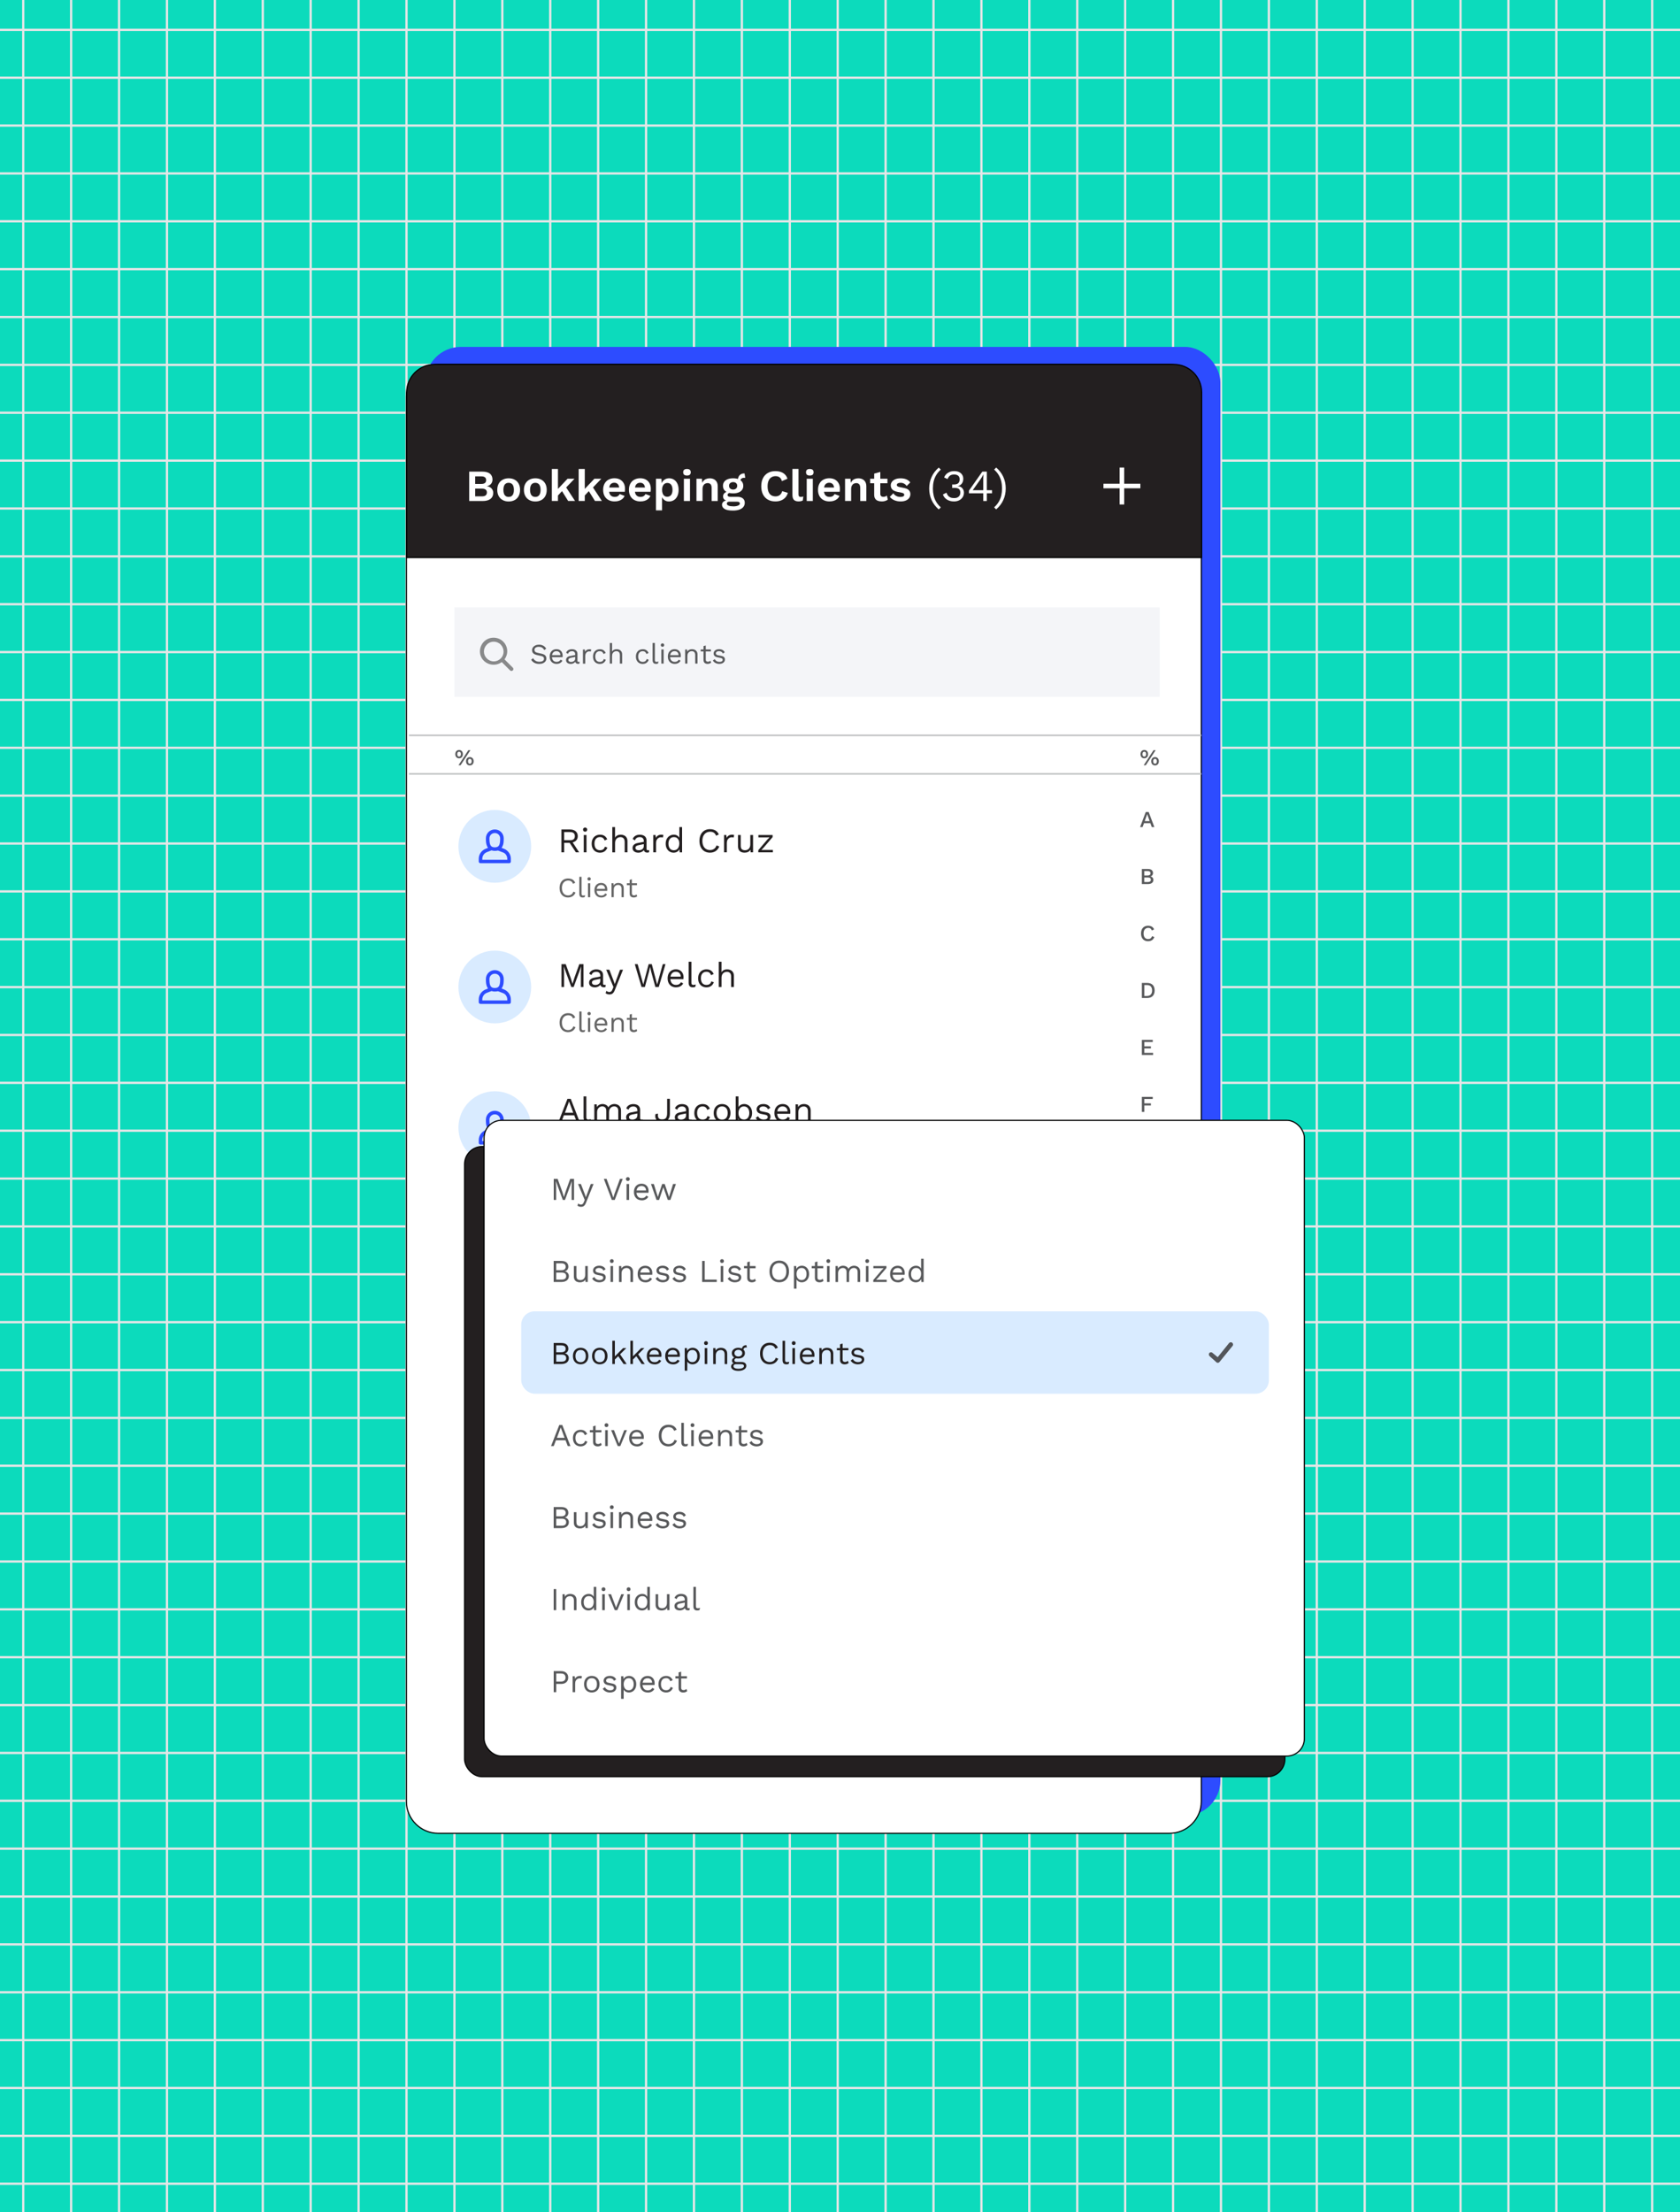 <?xml version="1.0" encoding="UTF-8"?><svg xmlns="http://www.w3.org/2000/svg" xmlns:xlink="http://www.w3.org/1999/xlink" viewBox="0 0 737.36 970.73"><defs><style>.cls-1{fill:#0cdbbc;}.cls-1,.cls-2,.cls-3,.cls-4,.cls-5,.cls-6,.cls-7,.cls-8,.cls-9,.cls-10,.cls-11{stroke-width:0px;}.cls-1,.cls-12{mix-blend-mode:multiply;}.cls-13{clip-path:url(#clippath);}.cls-2,.cls-14,.cls-15,.cls-16{fill:none;}.cls-17,.cls-18{stroke:#000;stroke-width:.5px;}.cls-17,.cls-18,.cls-14,.cls-15,.cls-16{stroke-miterlimit:10;}.cls-17,.cls-10{fill:#fff;}.cls-18,.cls-7{fill:#231f20;}.cls-14{stroke:#c5c7c8;stroke-width:.75px;}.cls-15{stroke:#fff;stroke-width:2px;}.cls-16{stroke:#e6e6e7;}.cls-19{isolation:isolate;}.cls-3{fill:#52555a;}.cls-4{fill:#2d4cff;}.cls-5{fill:#88898a;}.cls-6{fill:#58595b;}.cls-8{fill:#d9ebff;}.cls-9{fill:#666;}.cls-11{fill:#f4f5f8;}</style><clipPath id="clippath"><rect class="cls-2" x="208.18" y="277.37" width="20.58" height="20.58"/></clipPath></defs><g class="cls-19"><g id="Layer_1"><rect class="cls-1" x="-13.64" y="-12.53" width="762.63" height="994.74"/><g class="cls-12"><line class="cls-16" x1="-13.64" y1="13.1" x2="748.98" y2="13.1"/><line class="cls-16" x1="-13.64" y1="34.1" x2="748.98" y2="34.1"/><line class="cls-16" x1="-13.64" y1="55.1" x2="748.98" y2="55.1"/><line class="cls-16" x1="-13.64" y1="76.11" x2="748.98" y2="76.11"/><line class="cls-16" x1="-13.64" y1="97.11" x2="748.98" y2="97.11"/><line class="cls-16" x1="-13.64" y1="118.11" x2="748.98" y2="118.11"/><line class="cls-16" x1="-13.64" y1="139.12" x2="748.98" y2="139.12"/><line class="cls-16" x1="-13.64" y1="160.12" x2="748.98" y2="160.12"/><line class="cls-16" x1="-13.64" y1="181.12" x2="748.98" y2="181.12"/><line class="cls-16" x1="-13.64" y1="202.13" x2="748.98" y2="202.13"/><line class="cls-16" x1="-13.64" y1="223.13" x2="748.98" y2="223.13"/><line class="cls-16" x1="-13.64" y1="244.13" x2="748.98" y2="244.13"/><line class="cls-16" x1="-13.64" y1="265.14" x2="748.98" y2="265.14"/><line class="cls-16" x1="-13.64" y1="286.14" x2="748.98" y2="286.14"/><line class="cls-16" x1="-13.64" y1="307.14" x2="748.98" y2="307.14"/><line class="cls-16" x1="-13.64" y1="328.15" x2="748.98" y2="328.15"/><line class="cls-16" x1="-13.64" y1="349.15" x2="748.98" y2="349.15"/><line class="cls-16" x1="-13.64" y1="370.15" x2="748.98" y2="370.15"/><line class="cls-16" x1="-13.64" y1="391.16" x2="748.98" y2="391.16"/><line class="cls-16" x1="-13.64" y1="412.16" x2="748.98" y2="412.16"/><line class="cls-16" x1="-13.64" y1="433.16" x2="748.98" y2="433.16"/><line class="cls-16" x1="-13.64" y1="454.17" x2="748.98" y2="454.17"/><line class="cls-16" x1="-13.64" y1="475.17" x2="748.98" y2="475.17"/><line class="cls-16" x1="-13.64" y1="496.17" x2="748.98" y2="496.17"/><line class="cls-16" x1="-13.64" y1="517.18" x2="748.98" y2="517.18"/><line class="cls-16" x1="-13.64" y1="538.18" x2="748.98" y2="538.18"/><line class="cls-16" x1="-13.64" y1="559.18" x2="748.98" y2="559.18"/><line class="cls-16" x1="-13.64" y1="580.19" x2="748.98" y2="580.19"/><line class="cls-16" x1="-13.64" y1="601.19" x2="748.98" y2="601.19"/><line class="cls-16" x1="-13.64" y1="622.2" x2="748.98" y2="622.2"/><line class="cls-16" x1="-13.64" y1="643.2" x2="748.98" y2="643.2"/><line class="cls-16" x1="-13.64" y1="664.2" x2="748.98" y2="664.2"/><line class="cls-16" x1="-13.64" y1="685.21" x2="748.98" y2="685.21"/><line class="cls-16" x1="-13.64" y1="706.21" x2="748.98" y2="706.21"/><line class="cls-16" x1="-13.64" y1="727.21" x2="748.98" y2="727.21"/><line class="cls-16" x1="-13.64" y1="748.22" x2="748.98" y2="748.22"/><line class="cls-16" x1="-13.64" y1="769.22" x2="748.98" y2="769.22"/><line class="cls-16" x1="-13.64" y1="790.22" x2="748.98" y2="790.22"/><line class="cls-16" x1="-13.64" y1="811.23" x2="748.98" y2="811.23"/><line class="cls-16" x1="-13.64" y1="832.23" x2="748.98" y2="832.23"/><line class="cls-16" x1="-13.64" y1="853.23" x2="748.98" y2="853.23"/><line class="cls-16" x1="-13.64" y1="874.24" x2="748.98" y2="874.24"/><line class="cls-16" x1="-13.64" y1="895.24" x2="748.98" y2="895.24"/><line class="cls-16" x1="-13.64" y1="916.24" x2="748.98" y2="916.24"/><line class="cls-16" x1="-13.64" y1="937.25" x2="748.98" y2="937.25"/><line class="cls-16" x1="-13.64" y1="958.25" x2="748.98" y2="958.25"/><line class="cls-16" x1="725.14" y1="-12.53" x2="725.14" y2="983.27"/><line class="cls-16" x1="704.11" y1="-12.53" x2="704.11" y2="983.27"/><line class="cls-16" x1="683.09" y1="-12.53" x2="683.09" y2="983.27"/><line class="cls-16" x1="662.06" y1="-12.53" x2="662.06" y2="983.27"/><line class="cls-16" x1="641.03" y1="-12.53" x2="641.03" y2="983.27"/><line class="cls-16" x1="620" y1="-12.53" x2="620" y2="983.27"/><line class="cls-16" x1="598.97" y1="-12.53" x2="598.97" y2="983.27"/><line class="cls-16" x1="577.95" y1="-12.53" x2="577.95" y2="983.27"/><line class="cls-16" x1="556.92" y1="-12.53" x2="556.92" y2="983.27"/><line class="cls-16" x1="535.89" y1="-12.53" x2="535.89" y2="983.27"/><line class="cls-16" x1="514.86" y1="-12.53" x2="514.86" y2="983.27"/><line class="cls-16" x1="493.84" y1="-12.53" x2="493.84" y2="983.27"/><line class="cls-16" x1="472.81" y1="-12.53" x2="472.81" y2="983.27"/><line class="cls-16" x1="451.78" y1="-12.53" x2="451.78" y2="983.27"/><line class="cls-16" x1="430.75" y1="-12.53" x2="430.75" y2="983.27"/><line class="cls-16" x1="409.72" y1="-12.53" x2="409.72" y2="983.27"/><line class="cls-16" x1="388.7" y1="-12.53" x2="388.7" y2="983.27"/><line class="cls-16" x1="367.67" y1="-12.53" x2="367.67" y2="983.27"/><line class="cls-16" x1="346.64" y1="-12.53" x2="346.64" y2="983.27"/><line class="cls-16" x1="325.61" y1="-12.53" x2="325.61" y2="983.27"/><line class="cls-16" x1="304.59" y1="-12.53" x2="304.59" y2="983.27"/><line class="cls-16" x1="283.56" y1="-12.53" x2="283.56" y2="983.27"/><line class="cls-16" x1="262.53" y1="-12.53" x2="262.53" y2="983.27"/><line class="cls-16" x1="241.5" y1="-12.53" x2="241.5" y2="983.27"/><line class="cls-16" x1="220.47" y1="-12.53" x2="220.47" y2="983.27"/><line class="cls-16" x1="199.45" y1="-12.53" x2="199.45" y2="983.27"/><line class="cls-16" x1="178.42" y1="-12.53" x2="178.42" y2="983.27"/><line class="cls-16" x1="157.39" y1="-12.53" x2="157.39" y2="983.27"/><line class="cls-16" x1="136.36" y1="-12.53" x2="136.36" y2="983.27"/><line class="cls-16" x1="115.34" y1="-12.53" x2="115.34" y2="983.27"/><line class="cls-16" x1="94.31" y1="-12.53" x2="94.31" y2="983.27"/><line class="cls-16" x1="73.28" y1="-12.53" x2="73.28" y2="983.27"/><line class="cls-16" x1="52.25" y1="-12.53" x2="52.25" y2="983.27"/><line class="cls-16" x1="31.22" y1="-12.53" x2="31.22" y2="983.27"/><line class="cls-16" x1="10.2" y1="-12.53" x2="10.2" y2="983.27"/></g><rect class="cls-4" x="186.74" y="152.23" width="348.89" height="644.58" rx="15.52" ry="15.52"/><path class="cls-17" d="m527.26,173.92v616.56c0,7.74-6.27,14.01-14.01,14.01H192.37c-7.74,0-14-6.28-14-14.01V173.92c0-7.74,6.27-14,14-14h320.87c7.75,0,14.01,6.27,14.01,14Z"/><path class="cls-18" d="m527.41,172.14v72.53s-348.9,0-348.9,0v-72.53c0-6.76,5.48-12.23,12.23-12.23h324.43c6.76,0,12.23,5.48,12.23,12.23Z"/><path class="cls-10" d="m205.94,219.85v-12.9h5.65c1.56,0,2.72.31,3.46.92.74.61,1.11,1.48,1.11,2.6,0,.69-.21,1.3-.63,1.84-.42.53-1.03.87-1.84,1.02v.02c.9.13,1.59.47,2.07,1.02s.72,1.2.72,1.95c0,1.11-.4,1.97-1.2,2.6s-1.97.94-3.51.94h-5.84Zm2.62-7.49h2.68c1.42,0,2.13-.55,2.13-1.66s-.71-1.66-2.13-1.66h-2.68v3.32Zm0,5.45h2.99c.73,0,1.27-.15,1.62-.45.35-.3.53-.72.53-1.25s-.18-.96-.53-1.25c-.35-.29-.89-.43-1.62-.43h-2.99v3.38Z"/><path class="cls-10" d="m223.26,209.88c.99,0,1.86.2,2.61.61.75.4,1.34.98,1.76,1.74.42.76.63,1.67.63,2.74s-.21,1.96-.63,2.73c-.42.76-1.01,1.35-1.76,1.75-.75.4-1.62.61-2.61.61s-1.84-.2-2.6-.61c-.76-.4-1.35-.99-1.77-1.75s-.64-1.67-.64-2.73.21-1.98.64-2.74c.42-.76,1.01-1.34,1.77-1.74.76-.4,1.62-.61,2.6-.61Zm0,1.99c-.5,0-.92.11-1.26.34-.35.23-.61.57-.79,1.03s-.27,1.03-.27,1.72.09,1.26.27,1.72c.18.46.45.8.79,1.03.34.23.77.34,1.26.34s.9-.11,1.24-.34.61-.57.79-1.03c.18-.46.27-1.03.27-1.72s-.09-1.26-.27-1.72-.45-.8-.79-1.03c-.35-.23-.76-.34-1.24-.34Z"/><path class="cls-10" d="m234.96,209.88c.99,0,1.86.2,2.61.61.75.4,1.34.98,1.76,1.74.42.76.63,1.67.63,2.74s-.21,1.96-.63,2.73c-.42.76-1.01,1.35-1.76,1.75-.75.4-1.62.61-2.61.61s-1.84-.2-2.6-.61c-.76-.4-1.35-.99-1.77-1.75s-.64-1.67-.64-2.73.21-1.98.64-2.74c.42-.76,1.01-1.34,1.77-1.74.76-.4,1.62-.61,2.6-.61Zm0,1.99c-.5,0-.92.11-1.26.34-.35.23-.61.57-.79,1.03s-.27,1.03-.27,1.72.09,1.26.27,1.72c.18.46.45.8.79,1.03.34.23.77.34,1.26.34s.9-.11,1.24-.34.61-.57.79-1.03c.18-.46.27-1.03.27-1.72s-.09-1.26-.27-1.72-.45-.8-.79-1.03c-.35-.23-.76-.34-1.24-.34Z"/><path class="cls-10" d="m244.89,205.79v14.05h-2.68v-14.05h2.68Zm7.27,4.28l-4.51,4.71-.53.25-2.93,3.15-.04-2.85,4.96-5.26h3.05Zm-4.14,3.11l4.38,6.66h-3.03l-3.19-5.1,1.84-1.56Z"/><path class="cls-10" d="m256.66,205.79v14.05h-2.68v-14.05h2.68Zm7.27,4.28l-4.51,4.71-.53.25-2.93,3.15-.04-2.85,4.96-5.26h3.05Zm-4.14,3.11l4.38,6.66h-3.03l-3.19-5.1,1.84-1.56Z"/><path class="cls-10" d="m269.81,220.04c-1.03,0-1.92-.2-2.69-.61-.76-.4-1.35-.98-1.77-1.74-.42-.76-.63-1.67-.63-2.74s.21-1.98.63-2.74c.42-.76,1-1.34,1.75-1.74.75-.4,1.61-.61,2.57-.61s1.83.2,2.52.6c.69.4,1.22.94,1.58,1.62s.55,1.46.55,2.34c0,.26,0,.51-.02.74-.01.23-.03.44-.06.63h-7.8v-1.86h6.63l-1.29.47c0-.82-.19-1.45-.56-1.9-.37-.44-.9-.66-1.57-.66-.5,0-.92.12-1.28.35s-.63.58-.81,1.05-.27,1.05-.27,1.75.1,1.26.3,1.71c.2.45.49.79.86,1.01.37.22.82.33,1.34.33.57,0,1.04-.11,1.39-.33.35-.22.63-.53.82-.92l2.13.82c-.21.51-.52.94-.95,1.31s-.93.64-1.5.83c-.58.19-1.2.28-1.87.28Z"/><path class="cls-10" d="m281.13,220.04c-1.03,0-1.92-.2-2.69-.61-.76-.4-1.35-.98-1.77-1.74-.42-.76-.63-1.67-.63-2.74s.21-1.98.63-2.74c.42-.76,1-1.34,1.75-1.74.75-.4,1.61-.61,2.57-.61s1.83.2,2.52.6c.69.4,1.22.94,1.58,1.62s.55,1.46.55,2.34c0,.26,0,.51-.02.74-.01.23-.03.44-.06.63h-7.8v-1.86h6.63l-1.29.47c0-.82-.19-1.45-.56-1.9-.37-.44-.9-.66-1.57-.66-.5,0-.92.12-1.28.35s-.63.58-.81,1.05-.27,1.05-.27,1.75.1,1.26.3,1.71c.2.45.49.79.86,1.01.37.22.82.33,1.34.33.57,0,1.04-.11,1.39-.33.35-.22.63-.53.82-.92l2.13.82c-.21.51-.52.94-.95,1.31s-.93.64-1.5.83c-.58.19-1.2.28-1.87.28Z"/><path class="cls-10" d="m287.91,223.95v-13.88h2.4l.18,3.11-.33-.35c.12-.57.34-1.08.65-1.52s.73-.79,1.22-1.05c.5-.25,1.05-.38,1.66-.38.79,0,1.5.2,2.13.61s1.12.98,1.48,1.73c.36.75.54,1.66.54,2.73s-.18,1.98-.55,2.75-.86,1.35-1.5,1.75c-.63.4-1.35.61-2.16.61-.86,0-1.57-.24-2.14-.72-.57-.48-.95-1.09-1.16-1.82l.25-.41v6.86h-2.68Zm4.94-5.96c.72,0,1.28-.26,1.69-.77.41-.51.62-1.27.62-2.26s-.2-1.74-.6-2.26-.95-.77-1.67-.77c-.46,0-.86.12-1.2.36-.35.24-.62.59-.81,1.04-.2.45-.29.99-.29,1.63s.09,1.15.27,1.61c.18.46.45.81.79,1.06s.75.36,1.2.36Z"/><path class="cls-10" d="m301.51,208.67c-.56,0-.98-.12-1.25-.36-.27-.24-.41-.6-.41-1.07s.14-.84.41-1.08c.27-.24.69-.36,1.25-.36s.98.12,1.25.36c.27.24.41.6.41,1.08s-.14.82-.41,1.07c-.27.24-.69.36-1.25.36Zm1.33,1.41v9.77h-2.68v-9.77h2.68Z"/><path class="cls-10" d="m305.68,219.85v-9.77h2.4l.16,2.93-.33-.31c.16-.64.4-1.16.74-1.57.34-.41.75-.72,1.24-.93.49-.21,1.03-.31,1.61-.31.68,0,1.28.13,1.81.39.53.26.94.65,1.25,1.18.31.53.46,1.19.46,1.98v6.41h-2.68v-5.65c0-.83-.16-1.41-.49-1.73-.33-.32-.75-.48-1.27-.48-.36,0-.72.09-1.07.26s-.62.46-.84.85c-.21.39-.32.91-.32,1.56v5.18h-2.68Z"/><path class="cls-10" d="m323.58,218.01c1.06,0,1.87.23,2.44.68.57.46.86,1.09.86,1.92,0,.74-.21,1.37-.65,1.89-.43.51-1.03.9-1.81,1.16s-1.67.39-2.69.39c-1.68,0-2.91-.23-3.68-.7s-1.16-1.08-1.16-1.84c0-.53.21-.98.62-1.35.41-.36,1.09-.57,2.04-.61l-.1.31c-.68-.12-1.2-.34-1.55-.67-.36-.33-.54-.79-.54-1.38s.23-1.09.69-1.48,1.09-.61,1.89-.67l1.17.55h-.27c-.56.04-.95.15-1.18.34-.23.19-.34.4-.34.64,0,.27.11.48.32.62.21.14.52.21.93.21h3.01Zm-1.8-8.13c.91,0,1.7.13,2.37.4.67.27,1.19.65,1.54,1.14s.54,1.09.54,1.78-.18,1.26-.54,1.76c-.36.5-.87.88-1.54,1.14-.67.27-1.46.4-2.37.4-1.45,0-2.55-.3-3.32-.89-.77-.59-1.15-1.4-1.15-2.41,0-.69.18-1.28.55-1.78s.88-.88,1.54-1.14c.66-.27,1.46-.4,2.38-.4Zm-.02,12.33c.68,0,1.23-.06,1.67-.18s.76-.27.98-.45c.22-.18.32-.38.32-.61,0-.25-.1-.45-.29-.6-.2-.15-.55-.23-1.06-.23h-3.3c-.31,0-.57.08-.77.23s-.3.37-.3.65c0,.36.24.65.73.86.49.21,1.16.31,2.02.31Zm.02-10.65c-.52,0-.95.14-1.29.43-.34.29-.51.68-.51,1.19s.17.91.51,1.2c.34.29.77.44,1.29.44s.95-.15,1.28-.44c.33-.29.5-.69.5-1.2s-.17-.91-.5-1.19c-.33-.29-.76-.43-1.28-.43Zm5-3.81l.31,1.92c-.05,0-.11,0-.17-.01-.06,0-.12,0-.19,0-.59,0-1.03.13-1.34.4s-.46.64-.46,1.1l-1.09-.45c0-.52.1-1.01.31-1.46s.52-.81.93-1.08c.41-.27.9-.41,1.48-.41h.21Z"/><path class="cls-10" d="m345.8,216.29c-.25.83-.64,1.53-1.17,2.09-.53.56-1.17.98-1.9,1.25-.73.27-1.53.41-2.4.41-1.28,0-2.38-.27-3.31-.8-.93-.53-1.65-1.3-2.15-2.29-.5-.99-.75-2.18-.75-3.56s.25-2.57.75-3.56c.5-.99,1.22-1.75,2.15-2.29.93-.53,2.02-.8,3.27-.8.89,0,1.69.12,2.4.36.72.24,1.33.61,1.83,1.11.5.5.87,1.12,1.1,1.87l-2.44,1.04c-.22-.78-.56-1.34-1.02-1.67-.46-.33-1.04-.5-1.76-.5s-1.32.17-1.85.51c-.53.34-.94.84-1.22,1.5-.29.66-.43,1.47-.43,2.43s.13,1.76.4,2.42.66,1.17,1.18,1.5c.52.34,1.16.51,1.92.51.7,0,1.31-.19,1.83-.57.51-.38.88-.95,1.08-1.72l2.48.74Z"/><path class="cls-10" d="m350.47,205.79v11.04c0,.46.08.78.23.96.16.18.42.27.78.27.22,0,.4-.02.55-.05.14-.03.33-.08.55-.15l-.23,1.76c-.22.13-.5.23-.83.3-.33.07-.66.11-.99.11-.95,0-1.65-.23-2.08-.69-.44-.46-.65-1.2-.65-2.22v-11.34h2.68Z"/><path class="cls-10" d="m355.42,208.67c-.56,0-.98-.12-1.25-.36-.27-.24-.41-.6-.41-1.07s.14-.84.41-1.08c.27-.24.69-.36,1.25-.36s.98.12,1.25.36c.27.24.41.6.41,1.08s-.14.82-.41,1.07c-.27.24-.69.36-1.25.36Zm1.33,1.41v9.77h-2.68v-9.77h2.68Z"/><path class="cls-10" d="m364.12,220.04c-1.03,0-1.92-.2-2.69-.61-.76-.4-1.35-.98-1.77-1.74-.42-.76-.63-1.67-.63-2.74s.21-1.98.63-2.74c.42-.76,1-1.34,1.75-1.74.75-.4,1.61-.61,2.57-.61s1.83.2,2.52.6c.69.4,1.22.94,1.58,1.62s.55,1.46.55,2.34c0,.26,0,.51-.02.74-.01.23-.03.44-.06.63h-7.8v-1.86h6.63l-1.29.47c0-.82-.19-1.45-.56-1.9-.37-.44-.9-.66-1.57-.66-.5,0-.92.12-1.28.35s-.63.58-.81,1.05-.27,1.05-.27,1.75.1,1.26.3,1.71c.2.45.49.79.86,1.01.37.22.82.33,1.34.33.57,0,1.04-.11,1.39-.33.35-.22.63-.53.82-.92l2.13.82c-.21.51-.52.94-.95,1.31s-.93.64-1.5.83c-.58.19-1.2.28-1.87.28Z"/><path class="cls-10" d="m370.9,219.85v-9.77h2.4l.16,2.93-.33-.31c.16-.64.4-1.16.74-1.57.34-.41.75-.72,1.24-.93.49-.21,1.03-.31,1.61-.31.68,0,1.28.13,1.81.39.53.26.94.65,1.25,1.18.31.53.46,1.19.46,1.98v6.41h-2.68v-5.65c0-.83-.16-1.41-.49-1.73-.33-.32-.75-.48-1.27-.48-.36,0-.72.09-1.07.26s-.62.46-.84.85c-.21.39-.32.91-.32,1.56v5.18h-2.68Z"/><path class="cls-10" d="m389.5,210.07v1.99h-7.6v-1.99h7.6Zm-3.13-2.99v9.58c0,.47.12.81.36,1.03s.57.32.99.32c.34,0,.63-.05.87-.15s.46-.23.65-.4l.43,1.78c-.31.25-.7.44-1.17.59s-.96.21-1.49.21c-.65,0-1.23-.1-1.73-.29s-.89-.51-1.17-.94c-.28-.43-.42-1-.42-1.72v-9.26l2.68-.74Z"/><path class="cls-10" d="m395.23,220.04c-.99,0-1.89-.18-2.71-.53-.81-.35-1.48-.85-1.98-1.49l1.54-1.56c.31.47.73.85,1.25,1.15.52.3,1.14.45,1.86.45.51,0,.92-.07,1.22-.22.31-.15.46-.39.46-.71,0-.21-.07-.39-.21-.54-.14-.15-.43-.27-.86-.36l-1.72-.35c-1.13-.23-1.94-.59-2.41-1.06s-.71-1.09-.71-1.85c0-.53.16-1.04.48-1.5s.8-.85,1.44-1.14c.64-.29,1.43-.44,2.38-.44s1.83.15,2.55.46c.72.31,1.29.76,1.71,1.36l-1.6,1.56c-.29-.46-.66-.8-1.12-1.05-.46-.24-.95-.36-1.46-.36-.37,0-.68.04-.94.12s-.46.19-.59.32c-.13.14-.2.31-.2.52s.09.39.27.54c.18.15.51.28,1,.38l1.99.41c.96.2,1.65.52,2.07.99.42.46.63,1.02.63,1.67s-.17,1.18-.5,1.67c-.33.49-.82.87-1.47,1.15-.65.28-1.44.42-2.37.42Z"/><path class="cls-10" d="m412.02,205.17l.9.9c-.86.78-1.54,1.61-2.05,2.47-.51.87-.87,1.78-1.09,2.74-.22.96-.33,1.98-.33,3.08s.11,2.1.33,3.07.59,1.88,1.09,2.74c.51.86,1.19,1.69,2.05,2.48l-.9.9c-1.38-1.2-2.42-2.57-3.13-4.11-.7-1.54-1.06-3.23-1.06-5.07s.35-3.53,1.06-5.08c.7-1.55,1.75-2.92,3.13-4.1Z"/><path class="cls-10" d="m418.68,220.04c-1.15,0-2.16-.27-3.04-.81-.88-.54-1.48-1.29-1.79-2.24l1.56-.8c.16.48.37.9.65,1.26.27.36.64.63,1.08.83.45.2,1.01.29,1.69.29.57,0,1.06-.1,1.45-.31.39-.21.69-.49.9-.85.21-.36.31-.77.31-1.24s-.09-.86-.26-1.17c-.18-.31-.45-.54-.83-.69-.38-.15-.87-.22-1.49-.22-.14,0-.3,0-.47,0-.17,0-.35.02-.53.05v-1.56c.12.01.23.02.34.02h.3c.95,0,1.63-.19,2.03-.56.4-.37.61-.95.61-1.75,0-.68-.21-1.19-.63-1.54-.42-.35-1.01-.53-1.78-.53-.82,0-1.45.18-1.88.54-.43.36-.77.84-1.02,1.46l-1.49-.7c.21-.55.52-1.03.94-1.45.42-.42.92-.74,1.51-.98s1.25-.35,1.96-.35c.9,0,1.64.15,2.23.46.59.31,1.03.71,1.32,1.22.29.51.44,1.07.44,1.68,0,.47-.07.89-.2,1.26-.13.37-.31.69-.54.97-.23.27-.49.49-.77.65-.29.16-.59.27-.92.32v.04c.43.01.81.1,1.14.25.33.16.62.36.85.63.23.26.41.56.54.89.12.33.19.68.19,1.05,0,.76-.19,1.43-.56,2.01-.37.59-.89,1.05-1.55,1.38-.66.33-1.44.5-2.33.5Z"/><path class="cls-10" d="m431.56,219.85v-3.38h-6.29v-1.15l5.88-8.37h1.97v8.17h2.29v1.35h-2.29v3.38h-1.56Zm0-4.73v-4.83c0-.34,0-.68.03-1.04.02-.35.04-.7.05-1.04h-.04c-.16.33-.36.69-.61,1.09s-.48.76-.68,1.06l-3.38,4.75h4.63Z"/><path class="cls-10" d="m437.23,223.54l-.9-.9c.86-.79,1.54-1.62,2.05-2.48.51-.86.87-1.77,1.09-2.74s.33-1.99.33-3.07-.11-2.12-.33-3.08c-.22-.96-.59-1.87-1.09-2.74-.51-.87-1.19-1.69-2.05-2.47l.9-.9c1.38,1.19,2.42,2.55,3.13,4.1.7,1.55,1.06,3.24,1.06,5.08s-.35,3.53-1.06,5.07c-.7,1.54-1.75,2.92-3.13,4.11Z"/><line class="cls-15" x1="492.41" y1="205.17" x2="492.41" y2="221.37"/><line class="cls-15" x1="500.51" y1="213.27" x2="484.31" y2="213.27"/><rect class="cls-11" x="199.45" y="266.49" width="309.54" height="39.29"/><path class="cls-6" d="m236.57,282.9c.72,0,1.34.15,1.86.44.52.29.95.72,1.3,1.29l-.83.64c-.31-.53-.65-.9-1.03-1.12-.38-.22-.85-.33-1.39-.33-.44,0-.8.06-1.08.19-.29.12-.49.29-.63.49-.13.2-.2.43-.2.69,0,.29.09.54.27.76.18.22.54.39,1.09.51l1.77.4c.78.17,1.33.44,1.64.79s.46.79.46,1.31c0,.46-.13.87-.39,1.23-.26.36-.63.64-1.1.84s-1.02.3-1.66.3c-.59,0-1.12-.08-1.57-.24s-.84-.38-1.16-.65c-.32-.27-.59-.58-.79-.92l.87-.71c.16.31.36.59.61.83.25.24.55.43.9.56.35.13.75.2,1.21.2.42,0,.79-.05,1.1-.15.31-.1.55-.26.71-.46.17-.2.25-.45.25-.74,0-.26-.09-.5-.26-.71-.17-.21-.5-.37-.98-.48l-1.92-.43c-.5-.12-.91-.27-1.22-.48-.31-.2-.53-.44-.67-.72-.14-.28-.2-.58-.2-.9,0-.44.12-.84.37-1.21.24-.37.59-.66,1.05-.89.46-.22,1-.33,1.63-.33Z"/><path class="cls-6" d="m244.29,291.32c-.59,0-1.11-.13-1.57-.38-.46-.26-.82-.63-1.07-1.11-.26-.48-.38-1.06-.38-1.73s.13-1.25.38-1.73c.26-.48.61-.85,1.05-1.11.45-.26.95-.38,1.52-.38s1.07.12,1.48.37c.41.25.72.58.94,1.01.21.43.32.9.32,1.43,0,.14,0,.27-.01.38,0,.12-.02.22-.04.31h-5v-.88h4.57l-.51.1c0-.59-.16-1.05-.49-1.38-.33-.32-.75-.48-1.28-.48-.4,0-.75.09-1.05.28-.29.19-.52.45-.68.81s-.24.77-.24,1.27.08.91.25,1.26c.17.36.4.63.7.81.3.19.66.28,1.08.28.45,0,.82-.09,1.11-.26.29-.17.51-.41.69-.71l.78.46c-.16.28-.36.52-.6.73-.24.21-.53.37-.85.48-.33.11-.69.17-1.1.17Z"/><path class="cls-6" d="m252.46,287.2c0-.46-.12-.82-.37-1.07-.25-.25-.6-.38-1.05-.38-.43,0-.79.09-1.09.28-.3.19-.52.48-.66.9l-.81-.5c.17-.46.47-.84.92-1.12.45-.28,1-.43,1.66-.43.45,0,.85.08,1.21.23s.65.38.86.69c.21.31.32.71.32,1.2v3c0,.3.16.45.47.45.16,0,.31-.02.46-.06l-.05.78c-.17.08-.38.12-.64.12-.24,0-.45-.05-.64-.14-.19-.09-.34-.23-.45-.42-.11-.19-.16-.42-.16-.7v-.12l.25.04c-.1.32-.27.58-.51.79-.24.2-.51.35-.81.45s-.59.14-.88.14c-.36,0-.7-.06-1.02-.19s-.56-.31-.75-.56c-.19-.25-.28-.56-.28-.94,0-.46.15-.84.46-1.15.31-.3.74-.51,1.29-.61l2.45-.48v.82l-1.99.41c-.4.08-.71.2-.9.35-.2.15-.3.36-.3.62s.1.46.3.63c.2.16.49.24.86.24.24,0,.47-.03.69-.09.22-.06.42-.16.59-.28s.31-.29.41-.48c.1-.19.15-.42.15-.69v-1.71Z"/><path class="cls-6" d="m255.86,291.2v-6.19h.81l.14,1.02c.17-.38.43-.66.76-.85.33-.19.74-.28,1.22-.28.11,0,.23,0,.35.02.13.02.24.05.33.1l-.17.9c-.09-.03-.19-.06-.3-.07-.11-.02-.26-.02-.46-.02-.26,0-.51.07-.77.22-.26.15-.48.37-.65.68-.17.3-.26.68-.26,1.15v3.34h-.99Z"/><path class="cls-6" d="m263.28,284.88c.43,0,.81.07,1.13.2.33.13.61.32.85.57.24.25.43.54.58.88l-.94.45c-.13-.4-.33-.7-.6-.91-.27-.21-.62-.32-1.05-.32s-.77.09-1.07.28c-.3.19-.52.45-.68.81s-.24.77-.24,1.27.08.91.24,1.26c.16.36.38.63.68.81.3.19.65.28,1.07.28.32,0,.6-.05.84-.15s.43-.24.58-.43c.15-.19.26-.42.32-.69l.92.32c-.14.38-.33.71-.58.98-.24.27-.54.48-.88.63-.34.14-.73.22-1.17.22-.58,0-1.09-.13-1.55-.38-.45-.26-.81-.63-1.07-1.11-.26-.48-.38-1.06-.38-1.73s.13-1.25.38-1.73c.26-.48.61-.85,1.07-1.11.45-.26.97-.38,1.55-.38Z"/><path class="cls-6" d="m267.65,291.2v-9.04h.99v3.78c.21-.37.5-.64.85-.81.35-.17.74-.25,1.16-.25.45,0,.85.08,1.21.25s.65.43.87.77c.22.35.33.79.33,1.33v3.96h-.99v-3.62c0-.69-.15-1.16-.44-1.43-.29-.27-.65-.4-1.08-.4-.3,0-.59.07-.89.21-.3.14-.54.37-.74.69-.19.32-.29.74-.29,1.27v3.28h-.99Z"/><path class="cls-6" d="m282.11,284.88c.43,0,.81.07,1.13.2.33.13.61.32.85.57.24.25.43.54.58.88l-.94.45c-.13-.4-.33-.7-.6-.91-.27-.21-.62-.32-1.05-.32s-.77.09-1.07.28c-.3.19-.52.45-.68.81s-.24.77-.24,1.27.08.91.24,1.26c.16.36.38.63.68.81.3.19.65.28,1.07.28.32,0,.6-.05.84-.15s.43-.24.58-.43c.15-.19.26-.42.32-.69l.92.32c-.14.38-.33.71-.58.98-.24.27-.54.48-.88.63-.34.14-.73.22-1.17.22-.58,0-1.09-.13-1.55-.38-.45-.26-.81-.63-1.07-1.11-.26-.48-.38-1.06-.38-1.73s.13-1.25.38-1.73c.26-.48.61-.85,1.07-1.11.45-.26.97-.38,1.55-.38Z"/><path class="cls-6" d="m287.42,282.15v7.47c0,.31.06.53.17.65s.3.18.56.18c.17,0,.3-.01.41-.04.11-.02.25-.07.43-.14l-.16.87c-.13.06-.28.1-.43.13-.16.03-.32.04-.48.04-.5,0-.88-.14-1.12-.41-.24-.27-.37-.69-.37-1.25v-7.51h.99Z"/><path class="cls-6" d="m290.77,283.81c-.22,0-.4-.07-.54-.2s-.2-.32-.2-.54.07-.4.2-.54.32-.2.54-.2.4.07.54.2.2.32.2.54-.07.4-.2.54-.32.2-.54.2Zm.5,1.19v6.19h-.99v-6.19h.99Z"/><path class="cls-6" d="m296.15,291.32c-.59,0-1.11-.13-1.57-.38-.46-.26-.82-.63-1.07-1.11-.26-.48-.38-1.06-.38-1.73s.13-1.25.38-1.73c.26-.48.61-.85,1.05-1.11.45-.26.95-.38,1.52-.38s1.07.12,1.48.37c.41.25.72.58.94,1.01.21.43.32.9.32,1.43,0,.14,0,.27-.01.38,0,.12-.02.22-.04.31h-5v-.88h4.57l-.51.1c0-.59-.16-1.05-.49-1.38-.33-.32-.75-.48-1.28-.48-.4,0-.75.09-1.05.28-.29.19-.52.45-.68.81s-.24.77-.24,1.27.08.91.25,1.26c.17.36.4.63.7.81.3.19.66.28,1.08.28.45,0,.82-.09,1.11-.26.29-.17.51-.41.69-.71l.78.46c-.16.28-.36.52-.6.73-.24.21-.53.37-.85.48-.33.11-.69.17-1.1.17Z"/><path class="cls-6" d="m300.71,291.2v-6.19h.87l.09,1.39-.16-.14c.13-.33.31-.6.53-.8.22-.2.48-.35.77-.44.29-.09.6-.14.91-.14.45,0,.85.08,1.21.25s.65.43.87.77c.22.35.33.79.33,1.33v3.96h-.99v-3.62c0-.69-.15-1.16-.44-1.43-.29-.27-.65-.4-1.08-.4-.3,0-.59.07-.89.21-.3.14-.54.37-.74.68-.19.31-.29.74-.29,1.26v3.3h-.99Z"/><path class="cls-6" d="m312.01,285v.85h-4.48v-.85h4.48Zm-2.25-1.76v6.24c0,.31.09.53.26.68.17.15.4.22.67.22.24,0,.45-.04.62-.12.17-.08.33-.19.47-.33l.35.83c-.19.17-.42.31-.68.41-.26.1-.56.15-.9.15-.31,0-.61-.06-.88-.17-.27-.11-.49-.29-.65-.53-.16-.24-.25-.56-.25-.96v-6.14l.99-.27Z"/><path class="cls-6" d="m315.72,291.32c-.6,0-1.16-.13-1.67-.38-.51-.26-.9-.62-1.17-1.09l.84-.61c.18.38.45.68.8.89s.77.32,1.27.32c.44,0,.78-.08,1.03-.25.25-.17.37-.39.37-.66,0-.17-.06-.33-.17-.48-.11-.14-.32-.25-.64-.32l-1.49-.31c-.6-.12-1.03-.33-1.29-.62-.26-.29-.39-.65-.39-1.08,0-.34.1-.65.29-.93.19-.28.47-.51.83-.68.36-.17.78-.25,1.27-.25.61,0,1.13.12,1.55.36.42.24.74.58.94,1.02l-.83.54c-.14-.36-.37-.63-.68-.8s-.64-.25-.98-.25c-.3,0-.55.04-.76.12-.21.08-.37.2-.48.34-.11.14-.17.31-.17.49s.06.35.19.5c.12.15.35.26.69.33l1.55.32c.58.12.98.31,1.21.57.23.26.35.59.35.97s-.1.73-.31,1.02c-.21.29-.5.52-.87.68s-.8.24-1.29.24Z"/><g class="cls-13"><path class="cls-5" d="m212.39,281.57c2.32-2.32,6.18-2.32,8.49,0,2.14,2.14,2.32,5.49.51,7.81h.09l3.6,3.6c.34.34.34.86,0,1.2s-.86.34-1.2,0l-3.6-3.6v-.09c-2.4,1.8-5.75,1.54-7.89-.51-2.32-2.23-2.32-6,0-8.41Zm1.29,1.29c-1.72,1.72-1.72,4.37,0,6.09s4.37,1.72,6.09,0,1.63-4.37,0-6.09c-1.72-1.72-4.46-1.72-6.09,0Z"/></g><line class="cls-14" x1="179.48" y1="322.68" x2="527.26" y2="322.68"/><line class="cls-14" x1="179.48" y1="339.58" x2="527.26" y2="339.58"/><path class="cls-7" d="m250.2,363.99c1.02,0,1.84.26,2.46.79.62.53.93,1.24.93,2.14s-.31,1.6-.93,2.1c-.62.5-1.44.75-2.47.75l-.11.08h-2.46v4.16h-1.21v-10.02h3.8Zm-.02,4.72c.72,0,1.25-.15,1.6-.45s.52-.75.52-1.34-.17-1.04-.52-1.34c-.35-.3-.88-.45-1.6-.45h-2.57v3.58h2.57Zm.7.24l3.31,5.06h-1.44l-2.88-4.39,1.02-.67Z"/><path class="cls-7" d="m256.81,364.96c-.27,0-.49-.08-.66-.25s-.25-.39-.25-.66.08-.49.25-.66.39-.25.66-.25.49.08.66.25.25.39.25.66-.08.49-.25.66-.39.25-.66.25Zm.61,1.46v7.59h-1.21v-7.59h1.21Z"/><path class="cls-7" d="m263.38,366.27c.53,0,.99.08,1.39.24.4.16.75.39,1.04.7s.53.66.71,1.08l-1.15.55c-.16-.49-.41-.86-.74-1.12-.33-.26-.76-.39-1.28-.39s-.94.11-1.31.34c-.36.23-.64.56-.84.99s-.29.95-.29,1.56.1,1.11.29,1.55c.19.44.47.77.84.99.36.23.8.34,1.31.34.4,0,.74-.06,1.02-.18.29-.12.53-.3.71-.53.19-.23.32-.52.39-.85l1.12.39c-.17.47-.41.87-.71,1.2-.3.33-.66.59-1.08.77-.42.18-.9.27-1.43.27-.71,0-1.34-.16-1.9-.47-.56-.31-.99-.77-1.31-1.36-.31-.59-.47-1.3-.47-2.12s.16-1.53.47-2.12c.31-.59.75-1.04,1.31-1.36.56-.31,1.19-.47,1.9-.47Z"/><path class="cls-7" d="m268.74,374.01v-11.08h1.21v4.63c.26-.46.61-.78,1.05-.99s.91-.3,1.43-.3c.55,0,1.04.1,1.49.31.45.21.8.52,1.07.95.27.42.4.97.4,1.62v4.86h-1.21v-4.43c0-.84-.18-1.42-.54-1.75-.36-.33-.8-.49-1.33-.49-.36,0-.73.09-1.09.26-.36.17-.67.45-.9.84-.24.39-.36.91-.36,1.56v4.02h-1.21Z"/><path class="cls-7" d="m282.57,369.11c0-.57-.15-1-.46-1.31s-.73-.46-1.29-.46c-.53,0-.97.11-1.34.34s-.63.59-.8,1.1l-.99-.61c.2-.57.58-1.02,1.12-1.37.55-.35,1.22-.52,2.03-.52.55,0,1.04.09,1.49.28.45.19.8.47,1.06.85.26.38.39.87.39,1.47v3.67c0,.36.19.55.58.55.19,0,.38-.02.56-.08l-.06.96c-.2.1-.47.15-.79.15-.29,0-.56-.06-.79-.17-.23-.11-.42-.28-.55-.51-.13-.23-.2-.51-.2-.86v-.15l.3.05c-.12.39-.33.72-.62.96s-.62.43-.99.55c-.36.12-.72.17-1.08.17-.45,0-.86-.08-1.25-.23-.38-.15-.69-.38-.92-.69-.23-.31-.34-.69-.34-1.15,0-.57.19-1.03.57-1.4.38-.37.91-.62,1.59-.75l3.01-.59v1l-2.44.5c-.5.1-.87.24-1.11.42-.24.18-.36.44-.36.76s.12.57.37.77.6.3,1.06.3c.29,0,.57-.04.84-.11.27-.08.51-.19.72-.35.21-.16.38-.35.5-.59.12-.24.18-.52.18-.84v-2.1Z"/><path class="cls-7" d="m286.73,374.01v-7.59h.99l.17,1.25c.21-.47.52-.81.93-1.05.41-.23.91-.35,1.5-.35.13,0,.28.01.43.03.16.02.29.06.4.12l-.21,1.11c-.11-.04-.23-.07-.36-.09-.13-.02-.32-.03-.56-.03-.31,0-.63.09-.95.27s-.58.46-.8.83c-.21.37-.32.84-.32,1.4v4.1h-1.21Z"/><path class="cls-7" d="m295.64,374.16c-.63,0-1.2-.16-1.73-.47-.53-.31-.95-.77-1.26-1.36-.31-.59-.47-1.3-.47-2.12s.17-1.55.5-2.14.77-1.03,1.32-1.34c.55-.31,1.13-.46,1.76-.46s1.17.16,1.63.49c.46.32.77.75.92,1.29l-.15.11v-5.22h1.21v11.08h-1.06l-.11-1.84.17-.09c-.07.45-.24.82-.51,1.13s-.6.54-.99.71c-.39.16-.8.24-1.24.24Zm.12-1.06c.49,0,.91-.12,1.27-.36.36-.24.64-.59.83-1.04.2-.45.3-.98.3-1.59s-.1-1.07-.3-1.49c-.2-.41-.47-.73-.82-.96-.35-.22-.76-.33-1.22-.33-.77,0-1.37.26-1.79.79-.43.53-.64,1.23-.64,2.1s.21,1.57.62,2.1c.41.53,1,.79,1.75.79Z"/><path class="cls-7" d="m315.68,371.44c-.21.57-.52,1.06-.91,1.47-.39.41-.86.72-1.39.93-.53.21-1.11.32-1.74.32-.95,0-1.77-.21-2.47-.63s-1.23-1.01-1.61-1.78c-.38-.77-.57-1.69-.57-2.75s.19-1.98.57-2.75c.38-.77.92-1.36,1.61-1.78s1.51-.63,2.44-.63c.65,0,1.22.09,1.73.27.51.18.94.44,1.3.79s.65.78.86,1.28l-1.2.56c-.22-.58-.54-1.01-.96-1.31-.42-.3-.96-.45-1.63-.45s-1.28.16-1.79.48-.92.78-1.21,1.37c-.29.6-.43,1.32-.43,2.17s.14,1.56.41,2.16c.27.6.66,1.06,1.17,1.38.51.32,1.1.48,1.79.48s1.25-.17,1.75-.51c.5-.34.85-.85,1.08-1.53l1.21.46Z"/><path class="cls-7" d="m317.79,374.01v-7.59h.99l.17,1.25c.21-.47.52-.81.93-1.05.41-.23.91-.35,1.5-.35.13,0,.28.01.43.03.16.02.29.06.4.12l-.21,1.11c-.11-.04-.23-.07-.36-.09-.13-.02-.32-.03-.56-.03-.31,0-.63.09-.95.27s-.58.46-.8.83c-.21.37-.32.84-.32,1.4v4.1h-1.21Z"/><path class="cls-7" d="m326.73,374.16c-.49,0-.94-.09-1.37-.27s-.78-.48-1.05-.89c-.27-.41-.4-.94-.4-1.6v-4.98h1.21v4.66c0,.77.17,1.3.5,1.59.33.29.8.43,1.41.43.28,0,.56-.05.83-.14s.52-.25.74-.46c.22-.21.39-.47.52-.8.13-.32.19-.71.19-1.15v-4.13h1.21v7.59h-1.06l-.08-1.15c-.26.46-.62.79-1.07.99-.45.21-.98.31-1.59.31Z"/><path class="cls-7" d="m332.81,374.01v-.93l3.98-4.66.96-.99-1.35.03h-3.54v-1.05h6.24v.93l-3.98,4.66-.94.99,1.47-.03h3.57v1.05h-6.41Z"/><path class="cls-9" d="m252.61,391.64c-.17.46-.42.85-.74,1.18-.32.33-.69.58-1.12.75-.43.17-.9.26-1.4.26-.77,0-1.43-.17-1.99-.51-.56-.34-.99-.82-1.3-1.44-.31-.62-.46-1.36-.46-2.22s.15-1.6.46-2.22c.31-.62.74-1.1,1.3-1.44s1.22-.51,1.97-.51c.52,0,.99.07,1.4.21.41.14.76.35,1.05.64.29.28.52.63.69,1.04l-.97.45c-.18-.47-.44-.82-.78-1.06-.34-.24-.78-.36-1.32-.36s-1.03.13-1.45.39c-.42.26-.74.63-.97,1.11s-.35,1.07-.35,1.75.11,1.26.33,1.75c.22.49.53.86.94,1.12s.89.39,1.45.39,1.01-.14,1.41-.41.69-.68.87-1.23l.98.37Z"/><path class="cls-9" d="m255.25,384.76v7.39c0,.31.06.52.17.64.11.12.3.18.55.18.16,0,.3-.01.4-.04.11-.02.25-.07.43-.13l-.16.86c-.13.06-.27.1-.43.13s-.31.04-.48.04c-.5,0-.87-.13-1.11-.4-.24-.27-.36-.68-.36-1.24v-7.43h.98Z"/><path class="cls-9" d="m258.56,386.41c-.22,0-.4-.07-.53-.2-.13-.13-.2-.31-.2-.53s.07-.4.2-.53.31-.2.53-.2.4.07.53.2.2.31.2.53-.07.4-.2.53c-.13.14-.31.2-.53.2Zm.49,1.18v6.13h-.98v-6.13h.98Z"/><path class="cls-9" d="m263.89,393.83c-.58,0-1.1-.13-1.55-.38-.45-.25-.81-.62-1.06-1.1-.25-.48-.38-1.05-.38-1.71s.13-1.23.38-1.71c.25-.48.6-.84,1.04-1.1.44-.25.94-.38,1.51-.38s1.06.12,1.46.37c.4.25.71.58.93,1,.21.42.32.89.32,1.42,0,.14,0,.27-.01.38,0,.11-.02.22-.04.31h-4.95v-.87h4.52l-.5.1c0-.59-.16-1.04-.48-1.36-.32-.32-.75-.48-1.27-.48-.4,0-.75.09-1.04.28-.29.18-.51.45-.67.8-.16.35-.24.77-.24,1.26s.08.9.25,1.25c.16.35.39.62.69.8.3.18.66.28,1.07.28.45,0,.81-.09,1.1-.26.28-.17.51-.4.68-.7l.77.45c-.16.28-.35.52-.59.72-.24.2-.52.36-.85.47s-.68.17-1.08.17Z"/><path class="cls-9" d="m268.4,393.71v-6.13h.86l.09,1.37-.16-.13c.13-.33.31-.59.53-.79.22-.2.48-.35.77-.44s.59-.13.9-.13c.44,0,.84.08,1.2.25.36.17.65.42.86.77.22.34.32.78.32,1.31v3.92h-.98v-3.58c0-.68-.15-1.15-.44-1.42-.29-.27-.65-.4-1.07-.4-.29,0-.59.07-.88.21-.29.14-.54.36-.73.67-.19.31-.29.73-.29,1.25v3.26h-.98Z"/><path class="cls-9" d="m279.57,387.58v.85h-4.44v-.85h4.44Zm-2.23-1.74v6.18c0,.3.09.53.26.67.17.15.39.22.66.22.24,0,.44-.04.61-.12s.33-.19.47-.33l.34.82c-.19.17-.41.31-.67.4s-.55.15-.89.15c-.31,0-.6-.06-.87-.17s-.48-.29-.64-.53c-.16-.24-.24-.56-.25-.95v-6.08l.98-.27Z"/><path class="cls-7" d="m256.1,423.09v10.02h-1.15v-6.3l.14-2.64h-.02l-3.29,8.94h-1.03l-3.29-8.94h-.02l.14,2.64v6.3h-1.15v-10.02h1.87l2.2,6.09.76,2.5h.03l.77-2.49,2.19-6.1h1.87Z"/><path class="cls-7" d="m263.49,428.21c0-.57-.15-1-.46-1.31s-.73-.46-1.29-.46c-.53,0-.97.11-1.34.34s-.63.59-.8,1.1l-.99-.61c.2-.57.58-1.02,1.12-1.37.55-.35,1.22-.52,2.03-.52.55,0,1.04.09,1.49.28.45.19.8.47,1.06.85.26.38.39.87.39,1.47v3.67c0,.36.19.55.58.55.19,0,.38-.02.56-.08l-.06.96c-.2.1-.47.15-.79.15-.29,0-.56-.06-.79-.17-.23-.11-.42-.28-.55-.51-.13-.23-.2-.51-.2-.86v-.15l.3.05c-.12.39-.33.72-.62.96s-.62.43-.99.55c-.36.12-.72.17-1.08.17-.45,0-.86-.08-1.25-.23-.38-.15-.69-.38-.92-.69-.23-.31-.34-.69-.34-1.15,0-.57.19-1.03.57-1.4.38-.37.91-.62,1.59-.75l3.01-.59v1l-2.44.5c-.5.1-.87.24-1.11.42-.24.18-.36.44-.36.76s.12.57.37.77.6.3,1.06.3c.29,0,.57-.04.84-.11.27-.08.51-.19.72-.35.21-.16.38-.35.5-.59.12-.24.18-.52.18-.84v-2.1Z"/><path class="cls-7" d="m273.45,425.52l-3.57,8.87c-.19.5-.4.89-.63,1.18-.23.29-.48.5-.76.62-.28.13-.6.19-.96.19-.34,0-.66-.05-.95-.14s-.54-.23-.77-.39l.33-1.06c.2.18.42.32.65.4.23.09.45.13.68.13.26,0,.51-.08.74-.24.23-.16.45-.49.64-.99l.39-.99-.76-1.81-2.41-5.77h1.38l1.9,4.95.47,1.35.55-1.5,1.78-4.8h1.31Z"/><path class="cls-7" d="m281.57,433.11l-2.96-10.02h1.26l2.47,8.91,2.35-8.91h1.38l2.35,8.94,2.47-8.94h1.2l-2.95,10.02h-1.5l-1.78-6.5-.52-2.26h-.02l-.52,2.26-1.76,6.5h-1.5Z"/><path class="cls-7" d="m296.72,433.26c-.72,0-1.36-.16-1.92-.47-.56-.31-1-.77-1.31-1.36-.31-.59-.47-1.3-.47-2.12s.16-1.53.47-2.12c.31-.59.74-1.04,1.29-1.36.55-.31,1.17-.47,1.87-.47s1.31.15,1.81.46.88.72,1.15,1.24.4,1.11.4,1.75c0,.17,0,.33-.02.47-.01.14-.03.27-.05.38h-6.13v-1.08h5.6l-.62.12c0-.73-.2-1.29-.6-1.69s-.92-.59-1.57-.59c-.5,0-.92.11-1.28.34-.36.23-.64.56-.83.99s-.3.95-.3,1.56.1,1.11.3,1.55c.2.44.49.77.86.99.37.23.81.34,1.33.34.56,0,1.01-.11,1.36-.32.35-.21.63-.5.84-.87l.96.56c-.19.34-.44.64-.74.9-.3.25-.65.45-1.05.58s-.85.21-1.34.21Z"/><path class="cls-7" d="m303.46,422.03v9.15c0,.38.07.65.21.8.14.15.37.22.68.22.2,0,.37-.02.5-.05.13-.03.31-.09.53-.17l-.2,1.06c-.16.07-.34.12-.53.16-.19.04-.39.05-.59.05-.62,0-1.08-.17-1.37-.5-.3-.33-.45-.85-.45-1.53v-9.2h1.21Z"/><path class="cls-7" d="m310.1,425.37c.53,0,.99.08,1.39.24.4.16.75.39,1.04.7s.53.66.71,1.08l-1.15.55c-.16-.49-.41-.86-.74-1.12-.33-.26-.76-.39-1.28-.39s-.94.11-1.31.34c-.36.23-.64.56-.84.99s-.29.95-.29,1.56.1,1.11.29,1.55c.19.44.47.77.84.99.36.23.8.34,1.31.34.4,0,.74-.06,1.02-.18.29-.12.53-.3.71-.53.19-.23.32-.52.39-.85l1.12.39c-.17.47-.41.87-.71,1.2-.3.33-.66.59-1.08.77-.42.18-.9.27-1.43.27-.71,0-1.34-.16-1.9-.47-.56-.31-.99-.77-1.31-1.36-.31-.59-.47-1.3-.47-2.12s.16-1.53.47-2.12c.31-.59.75-1.04,1.31-1.36.56-.31,1.19-.47,1.9-.47Z"/><path class="cls-7" d="m315.46,433.11v-11.08h1.21v4.63c.26-.46.61-.78,1.05-.99s.91-.3,1.43-.3c.55,0,1.04.1,1.49.31.45.21.8.52,1.07.95.27.42.4.97.4,1.62v4.86h-1.21v-4.43c0-.84-.18-1.42-.54-1.75-.36-.33-.8-.49-1.33-.49-.36,0-.73.09-1.09.26-.36.17-.67.45-.9.84-.24.39-.36.91-.36,1.56v4.02h-1.21Z"/><path class="cls-9" d="m252.61,450.74c-.17.46-.42.85-.74,1.18-.32.33-.69.58-1.12.75-.43.17-.9.26-1.4.26-.77,0-1.43-.17-1.99-.51-.56-.34-.99-.82-1.3-1.44-.31-.62-.46-1.36-.46-2.22s.15-1.6.46-2.22c.31-.62.74-1.1,1.3-1.44s1.22-.51,1.97-.51c.52,0,.99.07,1.4.21.41.14.76.35,1.05.64.29.28.52.63.69,1.04l-.97.45c-.18-.47-.44-.82-.78-1.06-.34-.24-.78-.36-1.32-.36s-1.03.13-1.45.39c-.42.26-.74.63-.97,1.11s-.35,1.07-.35,1.75.11,1.26.33,1.75c.22.49.53.86.94,1.12s.89.39,1.45.39,1.01-.14,1.41-.41.69-.68.87-1.23l.98.37Z"/><path class="cls-9" d="m255.25,443.86v7.39c0,.31.06.52.17.64.11.12.3.18.55.18.16,0,.3-.01.4-.04.11-.02.25-.07.43-.13l-.16.86c-.13.06-.27.1-.43.13s-.31.04-.48.04c-.5,0-.87-.13-1.11-.4-.24-.27-.36-.68-.36-1.24v-7.43h.98Z"/><path class="cls-9" d="m258.56,445.51c-.22,0-.4-.07-.53-.2-.13-.13-.2-.31-.2-.53s.07-.4.2-.53.31-.2.53-.2.4.07.53.2.2.31.2.53-.07.4-.2.53c-.13.14-.31.2-.53.2Zm.49,1.18v6.13h-.98v-6.13h.98Z"/><path class="cls-9" d="m263.89,452.93c-.58,0-1.1-.13-1.55-.38-.45-.25-.81-.62-1.06-1.1-.25-.48-.38-1.05-.38-1.71s.13-1.23.38-1.71c.25-.48.6-.84,1.04-1.1.44-.25.94-.38,1.51-.38s1.06.12,1.46.37c.4.25.71.58.93,1,.21.42.32.89.32,1.42,0,.14,0,.27-.01.38,0,.11-.02.22-.04.31h-4.95v-.87h4.52l-.5.1c0-.59-.16-1.04-.48-1.36-.32-.32-.75-.48-1.27-.48-.4,0-.75.09-1.04.28-.29.18-.51.45-.67.8-.16.35-.24.77-.24,1.26s.08.9.25,1.25c.16.35.39.62.69.8.3.18.66.28,1.07.28.45,0,.81-.09,1.1-.26.28-.17.51-.4.68-.7l.77.45c-.16.28-.35.52-.59.72-.24.2-.52.36-.85.47s-.68.17-1.08.17Z"/><path class="cls-9" d="m268.4,452.81v-6.13h.86l.09,1.37-.16-.13c.13-.33.31-.59.53-.79.22-.2.48-.35.77-.44s.59-.13.9-.13c.44,0,.84.08,1.2.25.36.17.65.42.86.77.22.34.32.78.32,1.31v3.92h-.98v-3.58c0-.68-.15-1.15-.44-1.42-.29-.27-.65-.4-1.07-.4-.29,0-.59.07-.88.21-.29.14-.54.36-.73.67-.19.31-.29.73-.29,1.25v3.26h-.98Z"/><path class="cls-9" d="m279.57,446.68v.85h-4.44v-.85h4.44Zm-2.23-1.74v6.18c0,.3.09.53.26.67.17.15.39.22.66.22.24,0,.44-.04.61-.12s.33-.19.47-.33l.34.82c-.19.17-.41.31-.67.4s-.55.15-.89.15c-.31,0-.6-.06-.87-.17s-.48-.29-.64-.53c-.16-.24-.24-.56-.25-.95v-6.08l.98-.27Z"/><path class="cls-7" d="m254.39,492.21h-1.29l-1.06-2.78h-4.54l-1.06,2.78h-1.28l3.9-10.02h1.44l3.89,10.02Zm-6.45-3.92h3.66l-1.84-4.93-1.82,4.93Z"/><path class="cls-7" d="m257.35,481.13v9.15c0,.38.07.65.21.8.14.15.37.22.68.22.2,0,.37-.02.5-.05.13-.03.31-.09.53-.17l-.2,1.06c-.16.07-.34.12-.53.16-.19.04-.39.05-.59.05-.62,0-1.08-.17-1.37-.5-.3-.33-.45-.85-.45-1.53v-9.2h1.21Z"/><path class="cls-7" d="m260.85,492.21v-7.59h1.06l.08,1.18c.27-.47.63-.8,1.07-1.02.44-.21.89-.32,1.36-.32.54,0,1.04.12,1.52.36.48.24.84.62,1.09,1.12.16-.34.39-.62.68-.84.29-.22.61-.38.96-.49.35-.11.68-.16.99-.16.49,0,.95.1,1.39.3s.8.52,1.09.94c.28.42.43.97.43,1.64v4.86h-1.21v-4.74c0-.69-.17-1.18-.52-1.49s-.77-.46-1.28-.46c-.39,0-.76.1-1.11.29-.34.19-.62.48-.83.85-.21.37-.31.83-.31,1.38v4.16h-1.21v-4.74c0-.69-.17-1.18-.52-1.49s-.77-.46-1.27-.46c-.33,0-.68.09-1.02.27s-.64.46-.87.84c-.23.38-.35.89-.35,1.52v4.05h-1.21Z"/><path class="cls-7" d="m279.75,487.31c0-.57-.15-1-.46-1.31s-.73-.46-1.29-.46c-.53,0-.97.11-1.34.34s-.63.59-.8,1.1l-.99-.61c.2-.57.58-1.02,1.12-1.37.55-.35,1.22-.52,2.03-.52.55,0,1.04.09,1.49.28.45.19.8.47,1.06.85.26.38.39.87.39,1.47v3.67c0,.36.19.55.58.55.19,0,.38-.02.56-.08l-.06.96c-.2.1-.47.15-.79.15-.29,0-.56-.06-.79-.17-.23-.11-.42-.28-.55-.51-.13-.23-.2-.51-.2-.86v-.15l.3.05c-.12.39-.33.72-.62.96s-.62.43-.99.55c-.36.12-.72.17-1.08.17-.45,0-.86-.08-1.25-.23-.38-.15-.69-.38-.92-.69-.23-.31-.34-.69-.34-1.15,0-.57.19-1.03.57-1.4.38-.37.91-.62,1.59-.75l3.01-.59v1l-2.44.5c-.5.1-.87.24-1.11.42-.24.18-.36.44-.36.76s.12.57.37.77.6.3,1.06.3c.29,0,.57-.04.84-.11.27-.08.51-.19.72-.35.21-.16.38-.35.5-.59.12-.24.18-.52.18-.84v-2.1Z"/><path class="cls-7" d="m294.02,482.19v6.59c0,1.12-.3,2-.9,2.63-.6.63-1.43.95-2.5.95-.75,0-1.37-.14-1.85-.43s-.82-.69-1.01-1.21c-.19-.52-.21-1.13-.08-1.83l1.12-.23c-.11.86-.03,1.5.24,1.92s.78.63,1.54.63c.86,0,1.45-.24,1.76-.71.31-.47.47-1.15.47-2.04v-6.29h1.21Z"/><path class="cls-7" d="m301.12,487.31c0-.57-.15-1-.46-1.31s-.73-.46-1.29-.46c-.53,0-.97.11-1.34.34s-.63.59-.8,1.1l-.99-.61c.2-.57.58-1.02,1.12-1.37.55-.35,1.22-.52,2.03-.52.55,0,1.04.09,1.49.28.45.19.8.47,1.06.85.26.38.39.87.39,1.47v3.67c0,.36.19.55.58.55.19,0,.38-.02.56-.08l-.06.96c-.2.1-.47.15-.79.15-.29,0-.56-.06-.79-.17-.23-.11-.42-.28-.55-.51-.13-.23-.2-.51-.2-.86v-.15l.3.05c-.12.39-.33.72-.62.96s-.62.43-.99.55c-.36.12-.72.17-1.08.17-.45,0-.86-.08-1.25-.23-.38-.15-.69-.38-.92-.69-.23-.31-.34-.69-.34-1.15,0-.57.19-1.03.57-1.4.38-.37.91-.62,1.59-.75l3.01-.59v1l-2.44.5c-.5.1-.87.24-1.11.42-.24.18-.36.44-.36.76s.12.57.37.77.6.3,1.06.3c.29,0,.57-.04.84-.11.27-.08.51-.19.72-.35.21-.16.38-.35.5-.59.12-.24.18-.52.18-.84v-2.1Z"/><path class="cls-7" d="m308.43,484.47c.53,0,.99.08,1.39.24.4.16.75.39,1.04.7s.53.66.71,1.08l-1.15.55c-.16-.49-.41-.86-.74-1.12-.33-.26-.76-.39-1.28-.39s-.94.11-1.31.34c-.36.23-.64.56-.84.99s-.29.95-.29,1.56.1,1.11.29,1.55c.19.44.47.77.84.99.36.23.8.34,1.31.34.4,0,.74-.06,1.02-.18.29-.12.53-.3.71-.53.19-.23.32-.52.39-.85l1.12.39c-.17.47-.41.87-.71,1.2-.3.33-.66.59-1.08.77-.42.18-.9.27-1.43.27-.71,0-1.34-.16-1.9-.47-.56-.31-.99-.77-1.31-1.36-.31-.59-.47-1.3-.47-2.12s.16-1.53.47-2.12c.31-.59.75-1.04,1.31-1.36.56-.31,1.19-.47,1.9-.47Z"/><path class="cls-7" d="m316.93,484.47c.72,0,1.35.16,1.91.47.55.31.98.77,1.3,1.36.31.59.47,1.3.47,2.12s-.16,1.53-.47,2.12c-.31.59-.75,1.05-1.3,1.36-.55.31-1.19.47-1.91.47s-1.34-.16-1.9-.47c-.56-.31-.99-.77-1.31-1.36-.31-.59-.47-1.3-.47-2.12s.16-1.53.47-2.12c.31-.59.75-1.04,1.31-1.36.56-.31,1.19-.47,1.9-.47Zm0,1.05c-.52,0-.96.12-1.32.35-.36.23-.65.56-.84.99s-.3.95-.3,1.56.1,1.11.3,1.55c.2.44.48.77.84,1,.36.23.8.35,1.32.35s.96-.12,1.32-.35c.36-.23.65-.57.84-1,.2-.44.3-.95.3-1.55s-.1-1.13-.3-1.56-.48-.76-.84-.99c-.36-.23-.8-.35-1.32-.35Z"/><path class="cls-7" d="m326.61,492.36c-.42,0-.82-.08-1.18-.23-.36-.15-.68-.36-.94-.64-.26-.27-.46-.58-.59-.93l.17-.21-.11,1.85h-1.06v-11.08h1.21v5.21l-.15-.23c.2-.48.54-.87,1.02-1.18.48-.31,1.03-.46,1.65-.46s1.2.16,1.73.47c.53.31.95.76,1.26,1.35.31.59.47,1.3.47,2.13s-.16,1.53-.48,2.12c-.32.59-.74,1.05-1.27,1.36-.53.31-1.1.47-1.73.47Zm-.12-1.06c.75,0,1.33-.26,1.75-.79.42-.53.63-1.22.63-2.1s-.21-1.57-.62-2.1c-.42-.53-1-.79-1.75-.79-.48,0-.89.12-1.25.36-.36.24-.64.58-.84,1.02-.2.44-.3.95-.3,1.53s.1,1.08.3,1.51.48.76.83.99c.36.23.78.35,1.25.35Z"/><path class="cls-7" d="m335.15,492.36c-.74,0-1.42-.16-2.04-.47-.62-.31-1.1-.76-1.43-1.34l1.03-.74c.22.47.55.83.98,1.09.43.26.95.39,1.56.39.54,0,.96-.1,1.26-.31s.46-.48.46-.81c0-.21-.07-.41-.21-.58-.14-.18-.4-.31-.78-.39l-1.82-.38c-.74-.15-1.27-.4-1.59-.76-.32-.35-.48-.79-.48-1.32,0-.42.12-.79.36-1.14.24-.34.58-.62,1.02-.83.44-.21.96-.31,1.56-.31.75,0,1.38.15,1.9.44s.9.71,1.15,1.24l-1.02.67c-.17-.45-.45-.77-.83-.98-.38-.21-.78-.31-1.2-.31-.36,0-.68.05-.93.15-.26.1-.46.24-.59.42-.14.18-.21.38-.21.6s.08.43.23.61c.15.19.44.32.85.4l1.9.39c.71.14,1.2.37,1.49.7.28.32.42.72.42,1.18s-.13.89-.38,1.25-.61.64-1.06.83c-.46.19-.98.29-1.58.29Z"/><path class="cls-7" d="m343.59,492.36c-.72,0-1.36-.16-1.92-.47-.56-.31-1-.77-1.31-1.36-.31-.59-.47-1.3-.47-2.12s.16-1.53.47-2.12c.31-.59.74-1.04,1.29-1.36.55-.31,1.17-.47,1.87-.47s1.31.15,1.81.46.88.72,1.15,1.24.4,1.11.4,1.75c0,.17,0,.33-.02.47-.01.14-.03.27-.05.38h-6.13v-1.08h5.6l-.62.12c0-.73-.2-1.29-.6-1.69s-.92-.59-1.57-.59c-.5,0-.92.11-1.28.34-.36.23-.64.56-.83.99s-.3.95-.3,1.56.1,1.11.3,1.55c.2.44.49.77.86.99.37.23.81.34,1.33.34.56,0,1.01-.11,1.36-.32.35-.21.63-.5.84-.87l.96.56c-.19.34-.44.64-.74.9-.3.25-.65.45-1.05.58s-.85.21-1.34.21Z"/><path class="cls-7" d="m349.17,492.21v-7.59h1.06l.11,1.7-.2-.17c.16-.4.38-.73.65-.98.27-.25.59-.43.95-.54.36-.11.73-.17,1.12-.17.55,0,1.04.1,1.49.31.45.21.8.52,1.07.95.27.42.4.97.4,1.62v4.86h-1.21v-4.43c0-.84-.18-1.42-.54-1.75-.36-.33-.8-.49-1.33-.49-.36,0-.73.09-1.09.26-.36.17-.67.45-.9.83-.24.38-.36.9-.36,1.55v4.04h-1.21Z"/><path class="cls-9" d="m252.61,509.84c-.17.46-.42.85-.74,1.18-.32.33-.69.58-1.12.75-.43.17-.9.26-1.4.26-.77,0-1.43-.17-1.99-.51s-.99-.82-1.3-1.44c-.31-.62-.46-1.36-.46-2.22s.15-1.6.46-2.22c.31-.62.74-1.1,1.3-1.44s1.22-.51,1.97-.51c.52,0,.99.07,1.4.21.41.14.76.35,1.05.64.29.28.52.63.69,1.04l-.97.45c-.18-.47-.44-.82-.78-1.06-.34-.24-.78-.36-1.32-.36s-1.03.13-1.45.39c-.42.26-.74.63-.97,1.11s-.35,1.07-.35,1.75.11,1.26.33,1.75c.22.49.53.86.94,1.12.41.26.89.39,1.45.39s1.01-.14,1.41-.41c.4-.27.69-.68.87-1.23l.98.37Z"/><path class="cls-9" d="m255.25,502.96v7.39c0,.31.06.52.17.64.11.12.3.18.55.18.16,0,.3-.01.4-.04.11-.02.25-.07.43-.13l-.16.86c-.13.06-.27.1-.43.13-.16.03-.31.04-.48.04-.5,0-.87-.13-1.11-.4-.24-.27-.36-.68-.36-1.24v-7.43h.98Z"/><path class="cls-9" d="m258.56,504.61c-.22,0-.4-.07-.53-.2-.13-.13-.2-.31-.2-.53s.07-.4.2-.53.31-.2.53-.2.4.07.53.2.2.31.2.53-.07.4-.2.53c-.13.14-.31.2-.53.2Zm.49,1.18v6.13h-.98v-6.13h.98Z"/><path class="cls-9" d="m263.89,512.03c-.58,0-1.1-.13-1.55-.38-.45-.25-.81-.62-1.06-1.1-.25-.48-.38-1.05-.38-1.71s.13-1.23.38-1.71c.25-.48.6-.84,1.04-1.1.44-.25.94-.38,1.51-.38s1.06.12,1.46.37c.4.25.71.58.93,1,.21.42.32.89.32,1.42,0,.14,0,.27-.01.38,0,.11-.02.22-.04.31h-4.95v-.87h4.52l-.5.1c0-.59-.16-1.04-.48-1.36-.32-.32-.75-.48-1.27-.48-.4,0-.75.09-1.04.28s-.51.45-.67.8c-.16.35-.24.77-.24,1.26s.08.9.25,1.25.39.62.69.8.66.28,1.07.28c.45,0,.81-.09,1.1-.26.28-.17.51-.4.68-.7l.77.45c-.16.28-.35.52-.59.72-.24.2-.52.36-.85.47s-.68.17-1.08.17Z"/><path class="cls-9" d="m268.4,511.91v-6.13h.86l.09,1.37-.16-.13c.13-.33.31-.59.53-.79.22-.2.48-.35.77-.44s.59-.13.9-.13c.44,0,.84.08,1.2.25.36.17.65.42.86.77.22.34.32.78.32,1.31v3.92h-.98v-3.58c0-.68-.15-1.15-.44-1.42-.29-.27-.65-.4-1.07-.4-.29,0-.59.07-.88.21s-.54.36-.73.67c-.19.31-.29.73-.29,1.25v3.26h-.98Z"/><path class="cls-9" d="m279.57,505.78v.85h-4.44v-.85h4.44Zm-2.23-1.74v6.18c0,.3.09.53.26.67.17.15.39.22.66.22.24,0,.44-.04.61-.12.17-.08.33-.19.47-.33l.34.82c-.19.17-.41.31-.67.4-.26.1-.55.15-.89.15-.31,0-.6-.06-.87-.17s-.48-.29-.64-.53c-.16-.24-.24-.56-.25-.95v-6.08l.98-.27Z"/><circle class="cls-8" cx="217.17" cy="371.39" r="15.97"/><path class="cls-4" d="m217.17,363.98c2.19,0,3.92,1.72,3.92,3.92,0,1.57-.08,2.43-.47,3.29-.16.31-.31.63-.47.86l1.02.39c1.8.7,3.05,2.43,3.05,4.39v1.18c0,.47-.31.78-.78.78h-12.53c-.47,0-.78-.31-.78-.78v-1.18c0-1.96,1.25-3.68,3.05-4.39l1.02-.39c-.16-.24-.39-.55-.47-.86-.39-.94-.47-1.8-.47-3.29,0-2.19,1.72-3.92,3.92-3.92Zm0,9.4c-.55,0-1.02-.08-1.41-.24l-2.04.78c-1.25.47-2.04,1.65-2.04,2.98v.39h10.97v-.39c0-1.33-.78-2.51-2.04-2.9l-2.04-.78c-.39.08-.86.16-1.41.16Zm0-7.83c-1.33,0-2.35,1.02-2.35,2.35,0,2.82.47,3.92,2.35,3.92s2.35-1.1,2.35-3.92c0-1.33-1.02-2.35-2.35-2.35Z"/><circle class="cls-8" cx="217.17" cy="433.11" r="15.97"/><path class="cls-4" d="m217.17,425.71c2.19,0,3.92,1.72,3.92,3.92,0,1.57-.08,2.43-.47,3.29-.16.31-.31.63-.47.86l1.02.39c1.8.7,3.05,2.43,3.05,4.39v1.18c0,.47-.31.78-.78.78h-12.53c-.47,0-.78-.31-.78-.78v-1.18c0-1.96,1.25-3.68,3.05-4.39l1.02-.39c-.16-.24-.39-.55-.47-.86-.39-.94-.47-1.8-.47-3.29,0-2.19,1.72-3.92,3.92-3.92Zm0,9.4c-.55,0-1.02-.08-1.41-.24l-2.04.78c-1.25.47-2.04,1.65-2.04,2.98v.39h10.97v-.39c0-1.33-.78-2.51-2.04-2.9l-2.04-.78c-.39.08-.86.16-1.41.16Zm0-7.83c-1.33,0-2.35,1.02-2.35,2.35,0,2.82.47,3.92,2.35,3.92s2.35-1.1,2.35-3.92c0-1.33-1.02-2.35-2.35-2.35Z"/><circle class="cls-8" cx="217.17" cy="494.83" r="15.97"/><path class="cls-4" d="m217.17,487.43c2.19,0,3.92,1.72,3.92,3.92,0,1.57-.08,2.43-.47,3.29-.16.31-.31.63-.47.86l1.02.39c1.8.7,3.05,2.43,3.05,4.39v1.18c0,.47-.31.78-.78.78h-12.53c-.47,0-.78-.31-.78-.78v-1.18c0-1.96,1.25-3.68,3.05-4.39l1.02-.39c-.16-.24-.39-.55-.47-.86-.39-.94-.47-1.8-.47-3.29,0-2.19,1.72-3.92,3.92-3.92Zm0,9.4c-.55,0-1.02-.08-1.41-.24l-2.04.78c-1.25.47-2.04,1.65-2.04,2.98v.39h10.97v-.39c0-1.33-.78-2.51-2.04-2.9l-2.04-.78c-.39.08-.86.16-1.41.16Zm0-7.83c-1.33,0-2.35,1.02-2.35,2.35,0,2.82.47,3.92,2.35,3.92s2.35-1.1,2.35-3.92c0-1.33-1.02-2.35-2.35-2.35Z"/><rect class="cls-18" x="203.91" y="503.13" width="360.03" height="276.52" rx="7.71" ry="7.71" transform="translate(767.85 1282.78) rotate(-180)"/><rect class="cls-17" x="212.46" y="491.61" width="360.03" height="279" rx="7.71" ry="7.71" transform="translate(784.95 1262.22) rotate(-180)"/><rect class="cls-8" x="228.77" y="575.43" width="328.15" height="36.16" rx="5.9" ry="5.9"/><path class="cls-6" d="m251.95,517.32v9.24h-1.06v-5.81l.13-2.44h-.01l-3.04,8.25h-.95l-3.04-8.25h-.01l.13,2.44v5.81h-1.06v-9.24h1.72l2.03,5.61.7,2.31h.03l.71-2.29,2.02-5.63h1.72Z"/><path class="cls-6" d="m260.51,519.56l-3.29,8.18c-.18.46-.37.82-.58,1.09-.21.27-.44.46-.7.57s-.55.17-.89.17c-.32,0-.61-.04-.88-.13-.27-.09-.5-.21-.71-.36l.31-.98c.19.17.39.29.6.37s.42.12.62.12c.24,0,.47-.07.69-.22.21-.15.41-.45.59-.91l.36-.91-.7-1.67-2.23-5.32h1.27l1.75,4.56.43,1.25.5-1.39,1.64-4.42h1.2Z"/><path class="cls-6" d="m273.31,517.32l-3.5,9.24h-1.27l-3.51-9.24h1.2l2.35,6.38.59,1.83.59-1.82,2.35-6.4h1.2Z"/><path class="cls-6" d="m275.56,518.22c-.25,0-.45-.08-.61-.23-.15-.15-.23-.36-.23-.61s.08-.46.23-.61c.15-.15.36-.23.61-.23s.46.08.61.23c.15.15.23.36.23.61s-.08.46-.23.61c-.15.15-.36.23-.61.23Zm.56,1.34v7h-1.12v-7h1.12Z"/><path class="cls-6" d="m281.65,526.7c-.66,0-1.25-.14-1.77-.43-.52-.29-.92-.71-1.21-1.25-.29-.55-.43-1.2-.43-1.95s.14-1.41.43-1.95c.29-.55.69-.96,1.19-1.25.5-.29,1.08-.43,1.72-.43s1.21.14,1.67.42c.46.28.81.66,1.06,1.14.24.48.36,1.02.36,1.62,0,.16,0,.3-.01.43s-.02.25-.04.35h-5.66v-.99h5.17l-.57.11c0-.67-.18-1.19-.55-1.55-.37-.37-.85-.55-1.45-.55-.46,0-.85.11-1.18.31-.33.21-.59.51-.77.91-.18.4-.27.88-.27,1.44s.09,1.03.28,1.43c.19.4.45.71.79.92.34.21.75.31,1.23.31.51,0,.93-.1,1.25-.29.32-.2.58-.46.78-.8l.88.52c-.18.32-.4.59-.68.83-.28.23-.6.41-.97.54s-.78.19-1.24.19Z"/><path class="cls-6" d="m295.42,519.56h1.25l-2.44,7h-1.12l-1.97-5.57-1.86,5.57h-1.12l-2.44-7h1.25l1.76,5.7,1.9-5.7h1.12l1.9,5.7,1.76-5.7Z"/><path class="cls-6" d="m243.01,562.56v-9.24h3.29c1.09,0,1.89.23,2.39.69.5.46.76,1.08.76,1.86,0,.47-.14.89-.41,1.27s-.65.62-1.15.72h0c.55.12.99.37,1.31.76.32.4.48.85.48,1.35,0,.78-.29,1.41-.88,1.88-.59.47-1.43.71-2.52.71h-3.28Zm1.12-5.18h2.18c1.31,0,1.96-.5,1.96-1.51s-.65-1.5-1.96-1.5h-2.18v3.01Zm0,4.13h2.42c.66,0,1.15-.14,1.48-.41.32-.27.48-.65.48-1.13s-.16-.88-.48-1.14c-.32-.27-.81-.4-1.48-.4h-2.42v3.08Z"/><path class="cls-6" d="m254.48,562.7c-.45,0-.87-.08-1.27-.25-.4-.17-.72-.44-.97-.82-.25-.38-.37-.87-.37-1.48v-4.59h1.12v4.3c0,.71.15,1.2.46,1.46.31.27.74.4,1.3.4.26,0,.52-.04.77-.13.25-.09.48-.23.68-.42s.36-.44.48-.74.17-.65.17-1.06v-3.81h1.12v7h-.98l-.07-1.06c-.24.42-.57.73-.99.92-.42.19-.9.29-1.46.29Z"/><path class="cls-6" d="m263.1,562.7c-.68,0-1.31-.14-1.88-.43-.57-.29-1.02-.7-1.32-1.23l.95-.69c.21.43.51.76.9,1.01.4.24.88.36,1.43.36.49,0,.88-.1,1.16-.29.28-.19.42-.44.42-.75,0-.2-.06-.38-.19-.54s-.37-.28-.72-.36l-1.68-.35c-.68-.14-1.17-.37-1.46-.7-.29-.33-.44-.73-.44-1.22,0-.38.11-.73.33-1.05.22-.32.53-.57.94-.76.41-.19.88-.29,1.43-.29.69,0,1.27.14,1.75.41.48.27.83.65,1.06,1.15l-.94.62c-.16-.41-.42-.71-.77-.9-.35-.19-.72-.29-1.11-.29-.34,0-.62.05-.86.14-.24.09-.42.22-.55.38-.13.16-.19.35-.19.55s.07.39.21.57c.14.17.4.3.78.37l1.75.37c.65.13,1.11.34,1.37.64.26.3.39.66.39,1.09s-.12.82-.35,1.16c-.23.33-.56.59-.98.76-.42.18-.91.27-1.46.27Z"/><path class="cls-6" d="m268.52,554.22c-.25,0-.45-.08-.61-.23-.15-.15-.23-.36-.23-.61s.08-.46.23-.61c.15-.15.36-.23.61-.23s.46.08.61.23c.15.15.23.36.23.61s-.08.46-.23.61c-.15.15-.36.23-.61.23Zm.56,1.34v7h-1.12v-7h1.12Z"/><path class="cls-6" d="m271.69,562.56v-7h.98l.1,1.57-.18-.15c.15-.37.35-.67.6-.9.25-.23.54-.39.88-.5.33-.1.67-.15,1.03-.15.5,0,.96.1,1.37.29.41.19.74.48.99.88.25.39.37.89.37,1.5v4.48h-1.12v-4.09c0-.78-.17-1.31-.5-1.62-.33-.3-.74-.46-1.23-.46-.34,0-.67.08-1.01.24s-.61.42-.83.77c-.22.36-.33.83-.33,1.43v3.72h-1.12Z"/><path class="cls-6" d="m283.28,562.7c-.66,0-1.25-.14-1.77-.43-.52-.29-.92-.71-1.21-1.25-.29-.55-.43-1.2-.43-1.95s.14-1.41.43-1.95c.29-.55.69-.96,1.19-1.25.5-.29,1.08-.43,1.72-.43s1.21.14,1.67.42c.46.28.81.66,1.06,1.14.24.48.36,1.02.36,1.62,0,.16,0,.3-.01.43s-.02.25-.04.35h-5.66v-.99h5.17l-.57.11c0-.67-.18-1.19-.55-1.55-.37-.37-.85-.55-1.45-.55-.46,0-.85.11-1.18.31-.33.21-.59.51-.77.91-.18.4-.27.88-.27,1.44s.09,1.03.28,1.43c.19.4.45.71.79.92.34.21.75.31,1.23.31.51,0,.93-.1,1.25-.29.32-.2.58-.46.78-.8l.88.52c-.18.32-.4.59-.68.83-.28.23-.6.41-.97.54s-.78.19-1.24.19Z"/><path class="cls-6" d="m290.95,562.7c-.68,0-1.31-.14-1.88-.43-.57-.29-1.02-.7-1.32-1.23l.95-.69c.21.43.51.76.9,1.01.4.24.88.36,1.43.36.49,0,.88-.1,1.16-.29.28-.19.42-.44.42-.75,0-.2-.06-.38-.19-.54s-.37-.28-.72-.36l-1.68-.35c-.68-.14-1.17-.37-1.46-.7-.29-.33-.44-.73-.44-1.22,0-.38.11-.73.33-1.05.22-.32.53-.57.94-.76.41-.19.88-.29,1.43-.29.69,0,1.27.14,1.75.41.48.27.83.65,1.06,1.15l-.94.62c-.16-.41-.42-.71-.77-.9-.35-.19-.72-.29-1.11-.29-.34,0-.62.05-.86.14-.24.09-.42.22-.55.38-.13.16-.19.35-.19.55s.07.39.21.57c.14.17.4.3.78.37l1.75.37c.65.13,1.11.34,1.37.64.26.3.39.66.39,1.09s-.12.82-.35,1.16c-.23.33-.56.59-.98.76-.42.18-.91.27-1.46.27Z"/><path class="cls-6" d="m298.33,562.7c-.68,0-1.31-.14-1.88-.43-.57-.29-1.02-.7-1.32-1.23l.95-.69c.21.43.51.76.9,1.01.4.24.88.36,1.43.36.49,0,.88-.1,1.16-.29.28-.19.42-.44.42-.75,0-.2-.06-.38-.19-.54s-.37-.28-.72-.36l-1.68-.35c-.68-.14-1.17-.37-1.46-.7-.29-.33-.44-.73-.44-1.22,0-.38.11-.73.33-1.05.22-.32.53-.57.94-.76.41-.19.88-.29,1.43-.29.69,0,1.27.14,1.75.41.48.27.83.65,1.06,1.15l-.94.62c-.16-.41-.42-.71-.77-.9-.35-.19-.72-.29-1.11-.29-.34,0-.62.05-.86.14-.24.09-.42.22-.55.38-.13.16-.19.35-.19.55s.07.39.21.57c.14.17.4.3.78.37l1.75.37c.65.13,1.11.34,1.37.64.26.3.39.66.39,1.09s-.12.82-.35,1.16c-.23.33-.56.59-.98.76-.42.18-.91.27-1.46.27Z"/><path class="cls-6" d="m309.29,561.51h5.29v1.05h-6.41v-9.24h1.12v8.19Z"/><path class="cls-6" d="m316.89,554.22c-.25,0-.45-.08-.61-.23-.15-.15-.23-.36-.23-.61s.08-.46.23-.61c.15-.15.36-.23.61-.23s.46.08.61.23c.15.15.23.36.23.61s-.08.46-.23.61c-.15.15-.36.23-.61.23Zm.56,1.34v7h-1.12v-7h1.12Z"/><path class="cls-6" d="m322.58,562.7c-.68,0-1.31-.14-1.88-.43-.57-.29-1.02-.7-1.32-1.23l.95-.69c.21.43.51.76.9,1.01.4.24.88.36,1.43.36.49,0,.88-.1,1.16-.29.28-.19.42-.44.42-.75,0-.2-.06-.38-.19-.54s-.37-.28-.72-.36l-1.68-.35c-.68-.14-1.17-.37-1.46-.7-.29-.33-.44-.73-.44-1.22,0-.38.11-.73.33-1.05.22-.32.53-.57.94-.76.41-.19.88-.29,1.43-.29.69,0,1.27.14,1.75.41.48.27.83.65,1.06,1.15l-.94.62c-.16-.41-.42-.71-.77-.9-.35-.19-.72-.29-1.11-.29-.34,0-.62.05-.86.14-.24.09-.42.22-.55.38-.13.16-.19.35-.19.55s.07.39.21.57c.14.17.4.3.78.37l1.75.37c.65.13,1.11.34,1.37.64.26.3.39.66.39,1.09s-.12.82-.35,1.16c-.23.33-.56.59-.98.76-.42.18-.91.27-1.46.27Z"/><path class="cls-6" d="m331.63,555.56v.97h-5.07v-.97h5.07Zm-2.55-1.99v7.06c0,.35.1.6.29.77.2.17.45.25.76.25.27,0,.5-.05.7-.14.2-.09.37-.22.53-.38l.39.94c-.21.2-.47.35-.76.46-.29.11-.63.17-1.02.17-.35,0-.69-.06-.99-.19s-.55-.33-.73-.6-.28-.64-.29-1.09v-6.94l1.12-.31Z"/><path class="cls-6" d="m342.01,553.18c.88,0,1.64.19,2.28.58.64.39,1.13.94,1.48,1.64s.52,1.55.52,2.53-.17,1.83-.52,2.53-.84,1.26-1.48,1.64c-.64.39-1.4.58-2.28.58s-1.64-.19-2.27-.58c-.64-.39-1.13-.94-1.48-1.64s-.52-1.55-.52-2.53.17-1.83.52-2.53.84-1.26,1.48-1.64,1.4-.58,2.27-.58Zm0,1.05c-.63,0-1.19.15-1.65.44-.47.29-.83.72-1.08,1.27-.25.56-.38,1.22-.38,2s.13,1.44.38,2,.61.98,1.08,1.27c.47.29,1.02.44,1.65.44s1.2-.15,1.66-.44c.46-.29.82-.72,1.07-1.27s.38-1.22.38-2-.13-1.44-.38-2c-.25-.55-.61-.98-1.07-1.27-.46-.29-1.02-.44-1.66-.44Z"/><path class="cls-6" d="m348.47,565.5v-9.94h.98l.1,1.71-.15-.2c.12-.33.3-.61.55-.86.24-.25.54-.44.88-.58.35-.14.72-.21,1.12-.21.57,0,1.09.15,1.58.43.48.29.87.71,1.15,1.25.29.54.43,1.19.43,1.96s-.15,1.41-.44,1.95-.68.96-1.17,1.25c-.49.29-1.02.43-1.6.43s-1.08-.14-1.52-.43-.74-.65-.93-1.08l.14-.21v4.52h-1.12Zm3.32-3.78c.69,0,1.23-.24,1.62-.73.39-.48.58-1.13.58-1.93s-.19-1.45-.57-1.93c-.38-.49-.91-.73-1.59-.73-.45,0-.84.11-1.18.33s-.6.53-.78.92c-.19.4-.28.87-.28,1.41s.09,1,.27,1.4c.18.4.44.71.77.93.33.22.72.33,1.16.33Z"/><path class="cls-6" d="m361.33,555.56v.97h-5.07v-.97h5.07Zm-2.55-1.99v7.06c0,.35.1.6.29.77.2.17.45.25.76.25.27,0,.5-.05.7-.14.2-.09.37-.22.53-.38l.39.94c-.21.2-.47.35-.76.46-.29.11-.63.17-1.02.17-.35,0-.69-.06-.99-.19s-.55-.33-.73-.6-.28-.64-.29-1.09v-6.94l1.12-.31Z"/><path class="cls-6" d="m363.55,554.22c-.25,0-.45-.08-.61-.23-.15-.15-.23-.36-.23-.61s.08-.46.23-.61c.15-.15.36-.23.61-.23s.46.08.61.23c.15.15.23.36.23.61s-.08.46-.23.61c-.15.15-.36.23-.61.23Zm.56,1.34v7h-1.12v-7h1.12Z"/><path class="cls-6" d="m366.72,562.56v-7h.98l.07,1.09c.25-.43.58-.74.99-.94.41-.2.82-.29,1.25-.29.49,0,.96.11,1.4.34.44.22.77.57,1.01,1.04.15-.32.36-.58.63-.78s.57-.35.89-.45c.32-.1.63-.15.92-.15.45,0,.88.09,1.28.28.41.19.74.48,1,.87.26.39.39.9.39,1.51v4.48h-1.12v-4.37c0-.63-.16-1.09-.48-1.37-.32-.28-.71-.42-1.18-.42-.36,0-.7.09-1.02.27-.32.18-.57.44-.76.79-.19.34-.29.77-.29,1.27v3.84h-1.12v-4.37c0-.63-.16-1.09-.48-1.37-.32-.28-.71-.42-1.18-.42-.31,0-.62.08-.95.25-.32.16-.59.42-.8.78-.21.36-.32.82-.32,1.4v3.74h-1.12Z"/><path class="cls-6" d="m380.62,554.22c-.25,0-.45-.08-.61-.23-.15-.15-.23-.36-.23-.61s.08-.46.23-.61c.15-.15.36-.23.61-.23s.46.08.61.23c.15.15.23.36.23.61s-.08.46-.23.61c-.15.15-.36.23-.61.23Zm.56,1.34v7h-1.12v-7h1.12Z"/><path class="cls-6" d="m383.28,562.56v-.85l3.67-4.3.88-.91-1.25.03h-3.26v-.97h5.75v.85l-3.67,4.3-.87.91,1.36-.03h3.29v.97h-5.91Z"/><path class="cls-6" d="m394.07,562.7c-.66,0-1.25-.14-1.77-.43-.52-.29-.92-.71-1.21-1.25-.29-.55-.43-1.2-.43-1.95s.14-1.41.43-1.95c.29-.55.69-.96,1.19-1.25.5-.29,1.08-.43,1.72-.43s1.21.14,1.67.42c.46.28.81.66,1.06,1.14.24.48.36,1.02.36,1.62,0,.16,0,.3-.01.43s-.02.25-.04.35h-5.66v-.99h5.17l-.57.11c0-.67-.18-1.19-.55-1.55-.37-.37-.85-.55-1.45-.55-.46,0-.85.11-1.18.31-.33.21-.59.51-.77.91-.18.4-.27.88-.27,1.44s.09,1.03.28,1.43c.19.4.45.71.79.92.34.21.75.31,1.23.31.51,0,.93-.1,1.25-.29.32-.2.58-.46.78-.8l.88.52c-.18.32-.4.59-.68.83-.28.23-.6.41-.97.54s-.78.19-1.24.19Z"/><path class="cls-6" d="m401.95,562.7c-.58,0-1.11-.14-1.6-.43-.49-.29-.87-.71-1.16-1.25-.29-.55-.43-1.2-.43-1.95s.15-1.43.46-1.97c.31-.54.71-.95,1.22-1.24s1.05-.43,1.62-.43,1.08.15,1.5.45.71.7.85,1.19l-.14.1v-4.82h1.12v10.22h-.98l-.1-1.69.15-.08c-.06.41-.22.76-.47,1.04-.25.28-.55.5-.91.65s-.74.22-1.14.22Zm.11-.98c.45,0,.84-.11,1.17-.34.33-.22.59-.54.77-.96.18-.42.27-.9.27-1.46s-.09-.99-.27-1.37c-.18-.38-.43-.68-.76-.88-.32-.21-.7-.31-1.13-.31-.71,0-1.26.24-1.65.73-.39.48-.59,1.13-.59,1.93s.19,1.45.57,1.93c.38.49.92.73,1.61.73Z"/><path class="cls-7" d="m243.01,598.56v-9.24h3.29c1.09,0,1.89.23,2.39.69.5.46.76,1.08.76,1.86,0,.47-.14.89-.41,1.27s-.65.62-1.15.72h0c.55.12.99.37,1.31.76.32.4.48.85.48,1.35,0,.78-.29,1.41-.88,1.88-.59.47-1.43.71-2.52.71h-3.28Zm1.12-5.18h2.18c1.31,0,1.96-.5,1.96-1.51s-.65-1.5-1.96-1.5h-2.18v3.01Zm0,4.13h2.42c.66,0,1.15-.14,1.48-.41.32-.27.48-.65.48-1.13s-.16-.88-.48-1.14c-.32-.27-.81-.4-1.48-.4h-2.42v3.08Z"/><path class="cls-7" d="m254.84,591.42c.66,0,1.25.15,1.76.43.51.29.91.71,1.2,1.25.29.55.43,1.2.43,1.95s-.14,1.41-.43,1.95c-.29.55-.69.96-1.2,1.25-.51.29-1.09.43-1.76.43s-1.24-.14-1.75-.43c-.51-.29-.92-.71-1.2-1.25-.29-.55-.43-1.2-.43-1.95s.14-1.41.43-1.95c.29-.55.69-.96,1.2-1.25.51-.29,1.1-.43,1.75-.43Zm0,.97c-.48,0-.88.11-1.22.32s-.59.52-.78.92c-.18.4-.27.88-.27,1.44s.09,1.03.27,1.43c.18.4.44.71.78.92s.74.32,1.22.32.88-.11,1.22-.32.6-.52.78-.92c.18-.4.27-.88.27-1.43s-.09-1.04-.27-1.44c-.18-.4-.44-.7-.78-.92s-.74-.32-1.22-.32Z"/><path class="cls-7" d="m263.24,591.42c.66,0,1.25.15,1.76.43.51.29.91.71,1.2,1.25.29.55.43,1.2.43,1.95s-.14,1.41-.43,1.95c-.29.55-.69.96-1.2,1.25-.51.29-1.09.43-1.76.43s-1.24-.14-1.75-.43c-.51-.29-.92-.71-1.2-1.25-.29-.55-.43-1.2-.43-1.95s.14-1.41.43-1.95c.29-.55.69-.96,1.2-1.25.51-.29,1.1-.43,1.75-.43Zm0,.97c-.48,0-.88.11-1.22.32s-.59.52-.78.92c-.18.4-.27.88-.27,1.44s.09,1.03.27,1.43c.18.4.44.71.78.92s.74.32,1.22.32.88-.11,1.22-.32.6-.52.78-.92c.18-.4.27-.88.27-1.43s-.09-1.04-.27-1.44c-.18-.4-.44-.7-.78-.92s-.74-.32-1.22-.32Z"/><path class="cls-7" d="m269.87,588.34v10.22h-1.12v-10.22h1.12Zm5.03,3.22l-3.02,3.02-.27.27-2.3,2.3v-1.4l4.17-4.19h1.41Zm-2.93,2.45l3.09,4.55h-1.36l-2.67-3.92.94-.63Z"/><path class="cls-7" d="m277.8,588.34v10.22h-1.12v-10.22h1.12Zm5.03,3.22l-3.02,3.02-.27.27-2.3,2.3v-1.4l4.17-4.19h1.41Zm-2.93,2.45l3.09,4.55h-1.36l-2.67-3.92.94-.63Z"/><path class="cls-7" d="m287.3,598.7c-.66,0-1.25-.14-1.77-.43-.52-.29-.92-.71-1.21-1.25-.29-.55-.43-1.2-.43-1.95s.14-1.41.43-1.95c.29-.55.69-.96,1.19-1.25.5-.29,1.08-.43,1.72-.43s1.21.14,1.67.42c.46.28.81.66,1.06,1.14.24.48.36,1.02.36,1.62,0,.16,0,.3-.01.43s-.02.25-.04.35h-5.66v-.99h5.17l-.57.11c0-.67-.18-1.19-.55-1.55-.37-.37-.85-.55-1.45-.55-.46,0-.85.11-1.18.31-.33.21-.59.51-.77.91-.18.4-.27.88-.27,1.44s.09,1.03.28,1.43c.19.4.45.71.79.92.34.21.75.31,1.23.31.51,0,.93-.1,1.25-.29.32-.2.58-.46.78-.8l.88.52c-.18.32-.4.59-.68.83-.28.23-.6.41-.97.54s-.78.19-1.24.19Z"/><path class="cls-7" d="m295.37,598.7c-.66,0-1.25-.14-1.77-.43-.52-.29-.92-.71-1.21-1.25-.29-.55-.43-1.2-.43-1.95s.14-1.41.43-1.95c.29-.55.69-.96,1.19-1.25.5-.29,1.08-.43,1.72-.43s1.21.14,1.67.42c.46.28.81.66,1.06,1.14.24.48.36,1.02.36,1.62,0,.16,0,.3-.01.43s-.02.25-.04.35h-5.66v-.99h5.17l-.57.11c0-.67-.18-1.19-.55-1.55-.37-.37-.85-.55-1.45-.55-.46,0-.85.11-1.18.31-.33.21-.59.51-.77.91-.18.4-.27.88-.27,1.44s.09,1.03.28,1.43c.19.4.45.71.79.92.34.21.75.31,1.23.31.51,0,.93-.1,1.25-.29.32-.2.58-.46.78-.8l.88.52c-.18.32-.4.59-.68.83-.28.23-.6.41-.97.54s-.78.19-1.24.19Z"/><path class="cls-7" d="m300.53,601.5v-9.94h.98l.1,1.71-.15-.2c.12-.33.3-.61.55-.86.24-.25.54-.44.88-.58.35-.14.72-.21,1.12-.21.57,0,1.09.15,1.58.43.48.29.87.71,1.15,1.25.29.54.43,1.19.43,1.96s-.15,1.41-.44,1.95-.68.96-1.17,1.25c-.49.29-1.02.43-1.6.43s-1.08-.14-1.52-.43-.74-.65-.93-1.08l.14-.21v4.52h-1.12Zm3.32-3.78c.69,0,1.23-.24,1.62-.73.39-.48.58-1.13.58-1.93s-.19-1.45-.57-1.93c-.38-.49-.91-.73-1.59-.73-.45,0-.84.11-1.18.33s-.6.53-.78.92c-.19.4-.28.87-.28,1.41s.09,1,.27,1.4c.18.4.44.71.77.93.33.22.72.33,1.16.33Z"/><path class="cls-7" d="m309.86,590.22c-.25,0-.45-.08-.61-.23-.15-.15-.23-.36-.23-.61s.08-.46.23-.61c.15-.15.36-.23.61-.23s.46.08.61.23c.15.15.23.36.23.61s-.08.46-.23.61c-.15.15-.36.23-.61.23Zm.56,1.34v7h-1.12v-7h1.12Z"/><path class="cls-7" d="m313.03,598.56v-7h.98l.1,1.57-.18-.15c.15-.37.35-.67.6-.9.25-.23.54-.39.88-.5.33-.1.67-.15,1.03-.15.5,0,.96.1,1.37.29.41.19.74.48.99.88.25.39.37.89.37,1.5v4.48h-1.12v-4.09c0-.78-.17-1.31-.5-1.62-.33-.3-.74-.46-1.23-.46-.34,0-.67.08-1.01.24s-.61.42-.83.77c-.22.36-.33.83-.33,1.43v3.72h-1.12Z"/><path class="cls-7" d="m325.46,597.66c.66,0,1.18.15,1.55.46.37.3.56.71.56,1.21,0,.46-.15.85-.46,1.19s-.71.59-1.22.78c-.51.18-1.08.27-1.71.27-1.1,0-1.92-.19-2.47-.56-.55-.37-.82-.82-.82-1.34,0-.37.12-.71.37-1,.25-.29.67-.46,1.25-.5l-.1.21c-.32-.08-.59-.23-.8-.43-.22-.2-.33-.49-.33-.88s.14-.71.43-.99c.28-.28.71-.45,1.27-.51l.74.38h-.14c-.46.05-.78.16-.97.34-.19.18-.29.38-.29.6,0,.26.1.46.29.58.19.13.46.19.8.19h2.04Zm-1.39-6.24c.56,0,1.06.1,1.49.3s.77.48,1.02.83.36.77.36,1.23-.12.87-.36,1.22-.58.64-1.02.84-.93.3-1.49.3c-.92,0-1.63-.22-2.13-.67-.5-.44-.74-1.01-.74-1.7,0-.47.12-.88.37-1.23.25-.35.59-.63,1.02-.83.43-.2.92-.3,1.48-.3Zm.1,9.21c.54,0,.99-.06,1.34-.17.35-.11.61-.26.78-.43.17-.18.25-.37.25-.57,0-.25-.1-.45-.3-.6-.2-.15-.56-.22-1.09-.22h-2.16c-.3,0-.55.08-.76.23-.21.15-.31.37-.31.64,0,.35.2.62.59.83.4.21.95.31,1.65.31Zm-.1-8.3c-.49,0-.89.13-1.22.4s-.49.62-.49,1.06.16.78.49,1.05c.33.27.73.41,1.22.41s.89-.13,1.22-.41c.33-.27.49-.62.49-1.05s-.16-.79-.49-1.06-.73-.4-1.22-.4Zm3.51-2.06l.25.99h-.1c-.46,0-.81.09-1.06.27-.25.18-.37.47-.37.88l-.69-.35c0-.36.08-.68.25-.95s.4-.48.69-.62c.29-.15.61-.22.95-.22h.07Z"/><path class="cls-7" d="m341.57,596.2c-.2.52-.48.97-.84,1.35-.36.38-.79.67-1.28.86-.49.2-1.02.29-1.6.29-.88,0-1.64-.19-2.27-.58-.64-.39-1.13-.94-1.48-1.64s-.52-1.55-.52-2.53.17-1.83.52-2.53.84-1.26,1.48-1.64,1.39-.58,2.25-.58c.6,0,1.13.08,1.6.25.47.16.87.41,1.2.73.33.32.6.72.79,1.18l-1.11.52c-.21-.53-.5-.94-.89-1.21s-.89-.41-1.5-.41-1.18.15-1.65.44c-.48.29-.85.72-1.11,1.27-.27.55-.4,1.22-.4,2s.13,1.44.38,2,.61.98,1.08,1.27c.47.29,1.02.44,1.65.44s1.15-.16,1.61-.47c.46-.31.79-.78.99-1.41l1.12.42Z"/><path class="cls-7" d="m344.58,588.34v8.44c0,.35.06.6.2.73.13.13.34.2.63.2.19,0,.34-.01.46-.04.12-.03.28-.08.49-.15l-.18.98c-.15.07-.31.12-.49.15-.18.03-.36.05-.55.05-.57,0-.99-.15-1.27-.46-.28-.31-.41-.78-.41-1.41v-8.48h1.12Z"/><path class="cls-7" d="m348.36,590.22c-.25,0-.45-.08-.61-.23-.15-.15-.23-.36-.23-.61s.08-.46.23-.61c.15-.15.36-.23.61-.23s.46.08.61.23c.15.15.23.36.23.61s-.08.46-.23.61c-.15.15-.36.23-.61.23Zm.56,1.34v7h-1.12v-7h1.12Z"/><path class="cls-7" d="m354.45,598.7c-.66,0-1.25-.14-1.77-.43-.52-.29-.92-.71-1.21-1.25-.29-.55-.43-1.2-.43-1.95s.14-1.41.43-1.95c.29-.55.69-.96,1.19-1.25.5-.29,1.08-.43,1.72-.43s1.21.14,1.67.42c.46.28.81.66,1.06,1.14.24.48.36,1.02.36,1.62,0,.16,0,.3-.01.43s-.02.25-.04.35h-5.66v-.99h5.17l-.57.11c0-.67-.18-1.19-.55-1.55-.37-.37-.85-.55-1.45-.55-.46,0-.85.11-1.18.31-.33.21-.59.51-.77.91-.18.4-.27.88-.27,1.44s.09,1.03.28,1.43c.19.4.45.71.79.92.34.21.75.31,1.23.31.51,0,.93-.1,1.25-.29.32-.2.58-.46.78-.8l.88.52c-.18.32-.4.59-.68.83-.28.23-.6.41-.97.54s-.78.19-1.24.19Z"/><path class="cls-7" d="m359.6,598.56v-7h.98l.1,1.57-.18-.15c.15-.37.35-.67.6-.9.25-.23.54-.39.88-.5.33-.1.67-.15,1.03-.15.5,0,.96.1,1.37.29.41.19.74.48.99.88.25.39.37.89.37,1.5v4.48h-1.12v-4.09c0-.78-.17-1.31-.5-1.62-.33-.3-.74-.46-1.23-.46-.34,0-.67.08-1.01.24s-.61.42-.83.77c-.22.36-.33.83-.33,1.43v3.72h-1.12Z"/><path class="cls-7" d="m372.37,591.56v.97h-5.07v-.97h5.07Zm-2.55-1.99v7.06c0,.35.1.6.29.77.2.17.45.25.76.25.27,0,.5-.05.7-.14.2-.09.37-.22.53-.38l.39.94c-.21.2-.47.35-.76.46-.29.11-.63.17-1.02.17-.35,0-.69-.06-.99-.19s-.55-.33-.73-.6-.28-.64-.29-1.09v-6.94l1.12-.31Z"/><path class="cls-7" d="m376.56,598.7c-.68,0-1.31-.14-1.88-.43-.57-.29-1.02-.7-1.32-1.23l.95-.69c.21.43.51.76.9,1.01.4.24.88.36,1.43.36.49,0,.88-.1,1.16-.29.28-.19.42-.44.42-.75,0-.2-.06-.38-.19-.54s-.37-.28-.72-.36l-1.68-.35c-.68-.14-1.17-.37-1.46-.7-.29-.33-.44-.73-.44-1.22,0-.38.11-.73.33-1.05.22-.32.53-.57.94-.76.41-.19.88-.29,1.43-.29.69,0,1.27.14,1.75.41.48.27.83.65,1.06,1.15l-.94.62c-.16-.41-.42-.71-.77-.9-.35-.19-.72-.29-1.11-.29-.34,0-.62.05-.86.14-.24.09-.42.22-.55.38-.13.16-.19.35-.19.55s.07.39.21.57c.14.17.4.3.78.37l1.75.37c.65.13,1.11.34,1.37.64.26.3.39.66.39,1.09s-.12.82-.35,1.16c-.23.33-.56.59-.98.76-.42.18-.91.27-1.46.27Z"/><path class="cls-6" d="m250.38,634.56h-1.19l-.98-2.56h-4.19l-.98,2.56h-1.18l3.6-9.24h1.33l3.58,9.24Zm-5.95-3.61h3.37l-1.69-4.55-1.68,4.55Z"/><path class="cls-6" d="m254.82,627.42c.48,0,.91.08,1.28.22s.69.36.96.64c.27.28.49.61.66.99l-1.06.5c-.15-.45-.38-.79-.68-1.03s-.7-.36-1.18-.36-.87.11-1.2.31c-.34.21-.59.51-.77.91-.18.4-.27.88-.27,1.44s.09,1.03.27,1.43c.18.4.43.71.77.92.34.21.74.31,1.2.31.36,0,.68-.06.95-.17.27-.11.48-.28.66-.49s.29-.48.36-.78l1.04.36c-.16.43-.38.8-.65,1.11-.28.31-.61.54-.99.71-.39.16-.83.25-1.32.25-.65,0-1.24-.14-1.75-.43-.51-.29-.92-.71-1.2-1.25-.29-.55-.43-1.2-.43-1.95s.14-1.41.43-1.95c.29-.55.69-.96,1.2-1.25.51-.29,1.1-.43,1.75-.43Z"/><path class="cls-6" d="m263.96,627.56v.97h-5.07v-.97h5.07Zm-2.55-1.99v7.06c0,.35.1.6.29.77.2.17.45.25.76.25.27,0,.5-.05.7-.14.2-.09.37-.22.53-.38l.39.94c-.21.2-.47.35-.76.46-.29.11-.63.17-1.02.17-.35,0-.69-.06-.99-.19s-.55-.33-.73-.6-.28-.64-.29-1.09v-6.94l1.12-.31Z"/><path class="cls-6" d="m266.18,626.22c-.25,0-.45-.08-.61-.23-.15-.15-.23-.36-.23-.61s.08-.46.23-.61c.15-.15.36-.23.61-.23s.46.08.61.23c.15.15.23.36.23.61s-.08.46-.23.61c-.15.15-.36.23-.61.23Zm.56,1.34v7h-1.12v-7h1.12Z"/><path class="cls-6" d="m273.98,627.56h1.18l-2.91,7h-1.12l-2.91-7h1.27l2.21,5.87,2.28-5.87Z"/><path class="cls-6" d="m279.55,634.7c-.66,0-1.25-.14-1.77-.43-.52-.29-.92-.71-1.21-1.25-.29-.55-.43-1.2-.43-1.95s.14-1.41.43-1.95c.29-.55.69-.96,1.19-1.25.5-.29,1.08-.43,1.72-.43s1.21.14,1.67.42c.46.28.81.66,1.06,1.14.24.48.36,1.02.36,1.62,0,.16,0,.3-.01.43s-.02.25-.04.35h-5.66v-.99h5.17l-.57.11c0-.67-.18-1.19-.55-1.55-.37-.37-.85-.55-1.45-.55-.46,0-.85.11-1.18.31-.33.21-.59.51-.77.91-.18.4-.27.88-.27,1.44s.09,1.03.28,1.43c.19.4.45.71.79.92.34.21.75.31,1.23.31.51,0,.93-.1,1.25-.29.32-.2.58-.46.78-.8l.88.52c-.18.32-.4.59-.68.83-.28.23-.6.41-.97.54s-.78.19-1.24.19Z"/><path class="cls-6" d="m297.14,632.2c-.2.52-.48.97-.84,1.35-.36.38-.79.67-1.28.86-.49.2-1.02.29-1.6.29-.88,0-1.64-.19-2.27-.58-.64-.39-1.13-.94-1.48-1.64s-.52-1.55-.52-2.53.17-1.83.52-2.53.84-1.26,1.48-1.64,1.39-.58,2.25-.58c.6,0,1.13.08,1.6.25.47.16.87.41,1.2.73.33.32.6.72.79,1.18l-1.11.52c-.21-.53-.5-.94-.89-1.21s-.89-.41-1.5-.41-1.18.15-1.65.44c-.48.29-.85.72-1.11,1.27-.27.55-.4,1.22-.4,2s.13,1.44.38,2,.61.98,1.08,1.27c.47.29,1.02.44,1.65.44s1.15-.16,1.61-.47c.46-.31.79-.78.99-1.41l1.12.42Z"/><path class="cls-6" d="m300.15,624.34v8.44c0,.35.06.6.2.73.13.13.34.2.63.2.19,0,.34-.01.46-.04.12-.03.28-.08.49-.15l-.18.98c-.15.07-.31.12-.49.15-.18.03-.36.05-.55.05-.57,0-.99-.15-1.27-.46-.28-.31-.41-.78-.41-1.41v-8.48h1.12Z"/><path class="cls-6" d="m303.93,626.22c-.25,0-.45-.08-.61-.23-.15-.15-.23-.36-.23-.61s.08-.46.23-.61c.15-.15.36-.23.61-.23s.46.08.61.23c.15.15.23.36.23.61s-.08.46-.23.61c-.15.15-.36.23-.61.23Zm.56,1.34v7h-1.12v-7h1.12Z"/><path class="cls-6" d="m310.02,634.7c-.66,0-1.25-.14-1.77-.43-.52-.29-.92-.71-1.21-1.25-.29-.55-.43-1.2-.43-1.95s.14-1.41.43-1.95c.29-.55.69-.96,1.19-1.25.5-.29,1.08-.43,1.72-.43s1.21.14,1.67.42c.46.28.81.66,1.06,1.14.24.48.36,1.02.36,1.62,0,.16,0,.3-.01.43s-.02.25-.04.35h-5.66v-.99h5.17l-.57.11c0-.67-.18-1.19-.55-1.55-.37-.37-.85-.55-1.45-.55-.46,0-.85.11-1.18.31-.33.21-.59.51-.77.91-.18.4-.27.88-.27,1.44s.09,1.03.28,1.43c.19.4.45.71.79.92.34.21.75.31,1.23.31.51,0,.93-.1,1.25-.29.32-.2.58-.46.78-.8l.88.52c-.18.32-.4.59-.68.83-.28.23-.6.41-.97.54s-.78.19-1.24.19Z"/><path class="cls-6" d="m315.17,634.56v-7h.98l.1,1.57-.18-.15c.15-.37.35-.67.6-.9.25-.23.54-.39.88-.5.33-.1.67-.15,1.03-.15.5,0,.96.1,1.37.29.41.19.74.48.99.88.25.39.37.89.37,1.5v4.48h-1.12v-4.09c0-.78-.17-1.31-.5-1.62-.33-.3-.74-.46-1.23-.46-.34,0-.67.08-1.01.24s-.61.42-.83.77c-.22.36-.33.83-.33,1.43v3.72h-1.12Z"/><path class="cls-6" d="m327.94,627.56v.97h-5.07v-.97h5.07Zm-2.55-1.99v7.06c0,.35.1.6.29.77.2.17.45.25.76.25.27,0,.5-.05.7-.14.2-.09.37-.22.53-.38l.39.94c-.21.2-.47.35-.76.46-.29.11-.63.17-1.02.17-.35,0-.69-.06-.99-.19s-.55-.33-.73-.6-.28-.64-.29-1.09v-6.94l1.12-.31Z"/><path class="cls-6" d="m332.12,634.7c-.68,0-1.31-.14-1.88-.43-.57-.29-1.02-.7-1.32-1.23l.95-.69c.21.43.51.76.9,1.01.4.24.88.36,1.43.36.49,0,.88-.1,1.16-.29.28-.19.42-.44.42-.75,0-.2-.06-.38-.19-.54s-.37-.28-.72-.36l-1.68-.35c-.68-.14-1.17-.37-1.46-.7-.29-.33-.44-.73-.44-1.22,0-.38.11-.73.33-1.05.22-.32.53-.57.94-.76.41-.19.88-.29,1.43-.29.69,0,1.27.14,1.75.41.48.27.83.65,1.06,1.15l-.94.62c-.16-.41-.42-.71-.77-.9-.35-.19-.72-.29-1.11-.29-.34,0-.62.05-.86.14-.24.09-.42.22-.55.38-.13.16-.19.35-.19.55s.07.39.21.57c.14.17.4.3.78.37l1.75.37c.65.13,1.11.34,1.37.64.26.3.39.66.39,1.09s-.12.82-.35,1.16c-.23.33-.56.59-.98.76-.42.18-.91.27-1.46.27Z"/><path class="cls-6" d="m243.01,670.56v-9.24h3.29c1.09,0,1.89.23,2.39.69.5.46.76,1.08.76,1.86,0,.47-.14.89-.41,1.27s-.65.62-1.15.72h0c.55.12.99.37,1.31.76.32.4.48.85.48,1.35,0,.78-.29,1.41-.88,1.88-.59.47-1.43.71-2.52.71h-3.28Zm1.12-5.18h2.18c1.31,0,1.96-.5,1.96-1.51s-.65-1.5-1.96-1.5h-2.18v3.01Zm0,4.13h2.42c.66,0,1.15-.14,1.48-.41.32-.27.48-.65.48-1.13s-.16-.88-.48-1.14c-.32-.27-.81-.4-1.48-.4h-2.42v3.08Z"/><path class="cls-6" d="m254.48,670.7c-.45,0-.87-.08-1.27-.25-.4-.17-.72-.44-.97-.82-.25-.38-.37-.87-.37-1.48v-4.59h1.12v4.3c0,.71.15,1.2.46,1.46.31.27.74.4,1.3.4.26,0,.52-.04.77-.13.25-.09.48-.23.68-.42s.36-.44.48-.74.17-.65.17-1.06v-3.81h1.12v7h-.98l-.07-1.06c-.24.42-.57.73-.99.92-.42.19-.9.29-1.46.29Z"/><path class="cls-6" d="m263.1,670.7c-.68,0-1.31-.14-1.88-.43-.57-.29-1.02-.7-1.32-1.23l.95-.69c.21.43.51.76.9,1.01.4.24.88.36,1.43.36.49,0,.88-.1,1.16-.29.28-.19.42-.44.42-.75,0-.2-.06-.38-.19-.54s-.37-.28-.72-.36l-1.68-.35c-.68-.14-1.17-.37-1.46-.7-.29-.33-.44-.73-.44-1.22,0-.38.11-.73.33-1.05.22-.32.53-.57.94-.76.41-.19.88-.29,1.43-.29.69,0,1.27.14,1.75.41.48.27.83.65,1.06,1.15l-.94.62c-.16-.41-.42-.71-.77-.9-.35-.19-.72-.29-1.11-.29-.34,0-.62.05-.86.14-.24.09-.42.22-.55.38-.13.16-.19.35-.19.55s.07.39.21.57c.14.17.4.3.78.37l1.75.37c.65.13,1.11.34,1.37.64.26.3.39.66.39,1.09s-.12.82-.35,1.16c-.23.33-.56.59-.98.76-.42.18-.91.27-1.46.27Z"/><path class="cls-6" d="m268.52,662.22c-.25,0-.45-.08-.61-.23-.15-.15-.23-.36-.23-.61s.08-.46.23-.61c.15-.15.36-.23.61-.23s.46.08.61.23c.15.15.23.36.23.61s-.08.46-.23.61c-.15.15-.36.23-.61.23Zm.56,1.34v7h-1.12v-7h1.12Z"/><path class="cls-6" d="m271.69,670.56v-7h.98l.1,1.57-.18-.15c.15-.37.35-.67.6-.9.25-.23.54-.39.88-.5.33-.1.67-.15,1.03-.15.5,0,.96.1,1.37.29.41.19.74.48.99.88.25.39.37.89.37,1.5v4.48h-1.12v-4.09c0-.78-.17-1.31-.5-1.62-.33-.3-.74-.46-1.23-.46-.34,0-.67.08-1.01.24s-.61.42-.83.77c-.22.36-.33.83-.33,1.43v3.72h-1.12Z"/><path class="cls-6" d="m283.28,670.7c-.66,0-1.25-.14-1.77-.43-.52-.29-.92-.71-1.21-1.25-.29-.55-.43-1.2-.43-1.95s.14-1.41.43-1.95c.29-.55.69-.96,1.19-1.25.5-.29,1.08-.43,1.72-.43s1.21.14,1.67.42c.46.28.81.66,1.06,1.14.24.48.36,1.02.36,1.62,0,.16,0,.3-.01.43s-.02.25-.04.35h-5.66v-.99h5.17l-.57.11c0-.67-.18-1.19-.55-1.55-.37-.37-.85-.55-1.45-.55-.46,0-.85.11-1.18.31-.33.21-.59.51-.77.91-.18.4-.27.88-.27,1.44s.09,1.03.28,1.43c.19.4.45.71.79.92.34.21.75.31,1.23.31.51,0,.93-.1,1.25-.29.32-.2.58-.46.78-.8l.88.52c-.18.32-.4.59-.68.83-.28.23-.6.41-.97.54s-.78.19-1.24.19Z"/><path class="cls-6" d="m290.95,670.7c-.68,0-1.31-.14-1.88-.43-.57-.29-1.02-.7-1.32-1.23l.95-.69c.21.43.51.76.9,1.01.4.24.88.36,1.43.36.49,0,.88-.1,1.16-.29.28-.19.42-.44.42-.75,0-.2-.06-.38-.19-.54s-.37-.28-.72-.36l-1.68-.35c-.68-.14-1.17-.37-1.46-.7-.29-.33-.44-.73-.44-1.22,0-.38.11-.73.33-1.05.22-.32.53-.57.94-.76.41-.19.88-.29,1.43-.29.69,0,1.27.14,1.75.41.48.27.83.65,1.06,1.15l-.94.62c-.16-.41-.42-.71-.77-.9-.35-.19-.72-.29-1.11-.29-.34,0-.62.05-.86.14-.24.09-.42.22-.55.38-.13.16-.19.35-.19.55s.07.39.21.57c.14.17.4.3.78.37l1.75.37c.65.13,1.11.34,1.37.64.26.3.39.66.39,1.09s-.12.82-.35,1.16c-.23.33-.56.59-.98.76-.42.18-.91.27-1.46.27Z"/><path class="cls-6" d="m298.33,670.7c-.68,0-1.31-.14-1.88-.43-.57-.29-1.02-.7-1.32-1.23l.95-.69c.21.43.51.76.9,1.01.4.24.88.36,1.43.36.49,0,.88-.1,1.16-.29.28-.19.42-.44.42-.75,0-.2-.06-.38-.19-.54s-.37-.28-.72-.36l-1.68-.35c-.68-.14-1.17-.37-1.46-.7-.29-.33-.44-.73-.44-1.22,0-.38.11-.73.33-1.05.22-.32.53-.57.94-.76.41-.19.88-.29,1.43-.29.69,0,1.27.14,1.75.41.48.27.83.65,1.06,1.15l-.94.62c-.16-.41-.42-.71-.77-.9-.35-.19-.72-.29-1.11-.29-.34,0-.62.05-.86.14-.24.09-.42.22-.55.38-.13.16-.19.35-.19.55s.07.39.21.57c.14.17.4.3.78.37l1.75.37c.65.13,1.11.34,1.37.64.26.3.39.66.39,1.09s-.12.82-.35,1.16c-.23.33-.56.59-.98.76-.42.18-.91.27-1.46.27Z"/><path class="cls-6" d="m244.13,697.32v9.24h-1.12v-9.24h1.12Z"/><path class="cls-6" d="m246.88,706.56v-7h.98l.1,1.57-.18-.15c.15-.37.35-.67.6-.9.25-.23.54-.39.88-.5.33-.1.67-.15,1.03-.15.5,0,.96.1,1.37.29.41.19.74.48.99.88.25.39.37.89.37,1.5v4.48h-1.12v-4.09c0-.78-.17-1.31-.5-1.62-.33-.3-.74-.46-1.23-.46-.34,0-.67.08-1.01.24s-.61.42-.83.77c-.22.36-.33.83-.33,1.43v3.72h-1.12Z"/><path class="cls-6" d="m258.27,706.7c-.58,0-1.11-.14-1.6-.43-.49-.29-.87-.71-1.16-1.25-.29-.55-.43-1.2-.43-1.95s.15-1.43.46-1.97c.31-.54.71-.95,1.22-1.24s1.05-.43,1.62-.43,1.08.15,1.5.45.71.7.85,1.19l-.14.1v-4.82h1.12v10.22h-.98l-.1-1.69.15-.08c-.06.41-.22.76-.47,1.04-.25.28-.55.5-.91.65s-.74.22-1.14.22Zm.11-.98c.45,0,.84-.11,1.17-.34.33-.22.59-.54.77-.96.18-.42.27-.9.27-1.46s-.09-.99-.27-1.37c-.18-.38-.43-.68-.76-.88-.32-.21-.7-.31-1.13-.31-.71,0-1.26.24-1.65.73-.39.48-.59,1.13-.59,1.93s.19,1.45.57,1.93c.38.49.92.73,1.61.73Z"/><path class="cls-6" d="m264.88,698.22c-.25,0-.45-.08-.61-.23-.15-.15-.23-.36-.23-.61s.08-.46.23-.61c.15-.15.36-.23.61-.23s.46.08.61.23c.15.15.23.36.23.61s-.08.46-.23.61c-.15.15-.36.23-.61.23Zm.56,1.34v7h-1.12v-7h1.12Z"/><path class="cls-6" d="m272.68,699.56h1.18l-2.91,7h-1.12l-2.91-7h1.27l2.21,5.87,2.28-5.87Z"/><path class="cls-6" d="m275.89,698.22c-.25,0-.45-.08-.61-.23-.15-.15-.23-.36-.23-.61s.08-.46.23-.61c.15-.15.36-.23.61-.23s.46.08.61.23c.15.15.23.36.23.61s-.08.46-.23.61c-.15.15-.36.23-.61.23Zm.56,1.34v7h-1.12v-7h1.12Z"/><path class="cls-6" d="m281.78,706.7c-.58,0-1.11-.14-1.6-.43-.49-.29-.87-.71-1.16-1.25-.29-.55-.43-1.2-.43-1.95s.15-1.43.46-1.97c.31-.54.71-.95,1.22-1.24s1.05-.43,1.62-.43,1.08.15,1.5.45.71.7.85,1.19l-.14.1v-4.82h1.12v10.22h-.98l-.1-1.69.15-.08c-.06.41-.22.76-.47,1.04-.25.28-.55.5-.91.65s-.74.22-1.14.22Zm.11-.98c.45,0,.84-.11,1.17-.34.33-.22.59-.54.77-.96.18-.42.27-.9.27-1.46s-.09-.99-.27-1.37c-.18-.38-.43-.68-.76-.88-.32-.21-.7-.31-1.13-.31-.71,0-1.26.24-1.65.73-.39.48-.59,1.13-.59,1.93s.19,1.45.57,1.93c.38.49.92.73,1.61.73Z"/><path class="cls-6" d="m290.36,706.7c-.45,0-.87-.08-1.27-.25-.4-.17-.72-.44-.97-.82-.25-.38-.37-.87-.37-1.48v-4.59h1.12v4.3c0,.71.15,1.2.46,1.46.31.27.74.4,1.3.4.26,0,.52-.04.77-.13.25-.09.48-.23.68-.42s.36-.44.48-.74.17-.65.17-1.06v-3.81h1.12v7h-.98l-.07-1.06c-.24.42-.57.73-.99.92-.42.19-.9.29-1.46.29Z"/><path class="cls-6" d="m300.55,702.04c0-.52-.14-.93-.42-1.21-.28-.29-.68-.43-1.19-.43-.49,0-.9.11-1.23.31-.34.21-.58.55-.74,1.02l-.91-.56c.19-.52.53-.94,1.04-1.27.5-.32,1.13-.48,1.88-.48.5,0,.96.09,1.37.26.41.17.73.43.97.78.24.35.36.8.36,1.35v3.39c0,.34.18.5.53.5.18,0,.35-.02.52-.07l-.06.88c-.19.09-.43.14-.73.14-.27,0-.51-.05-.73-.15-.21-.1-.38-.26-.5-.47-.12-.21-.18-.47-.18-.79v-.14l.28.04c-.11.36-.3.66-.57.89s-.57.4-.91.5c-.34.11-.67.16-.99.16-.41,0-.79-.07-1.15-.21-.35-.14-.64-.35-.85-.64s-.31-.64-.31-1.06c0-.52.17-.96.52-1.29.35-.34.84-.57,1.46-.69l2.77-.55v.92l-2.25.46c-.46.09-.8.22-1.02.39s-.34.4-.34.7.11.53.34.71c.23.18.55.27.97.27.27,0,.53-.04.78-.11.25-.07.47-.18.66-.32.2-.14.35-.33.46-.54.11-.22.17-.48.17-.78v-1.93Z"/><path class="cls-6" d="m305.45,696.34v8.44c0,.35.06.6.2.73.13.13.34.2.63.2.19,0,.34-.01.46-.04.12-.03.28-.08.49-.15l-.18.98c-.15.07-.31.12-.49.15-.18.03-.36.05-.55.05-.57,0-.99-.15-1.27-.46-.28-.31-.41-.78-.41-1.41v-8.48h1.12Z"/><path class="cls-6" d="m246.28,733.32c.63,0,1.17.12,1.63.34.46.23.82.55,1.09.97.26.42.39.92.39,1.5s-.13,1.08-.39,1.5c-.26.42-.62.74-1.09.97-.46.23-1.01.34-1.63.34h-2.14v3.61h-1.12v-9.24h3.26Zm-.17,4.58c.73,0,1.26-.15,1.6-.46.34-.3.5-.74.5-1.31s-.17-1.02-.5-1.32-.87-.45-1.6-.45h-1.97v3.53h1.97Z"/><path class="cls-6" d="m251.34,742.56v-7h.91l.15,1.15c.2-.43.48-.75.86-.97s.84-.32,1.38-.32c.12,0,.25,0,.4.03.14.02.27.05.37.11l-.2,1.02c-.1-.04-.21-.06-.34-.08-.12-.02-.29-.03-.52-.03-.29,0-.58.08-.88.25s-.54.42-.74.76c-.2.34-.29.77-.29,1.3v3.78h-1.12Z"/><path class="cls-6" d="m259.73,735.42c.66,0,1.25.15,1.76.43.51.29.91.71,1.2,1.25.29.55.43,1.2.43,1.95s-.14,1.41-.43,1.95c-.29.55-.69.96-1.2,1.25-.51.29-1.09.43-1.76.43s-1.24-.14-1.75-.43c-.51-.29-.92-.71-1.2-1.25-.29-.55-.43-1.2-.43-1.95s.14-1.41.43-1.95c.29-.55.69-.96,1.2-1.25.51-.29,1.1-.43,1.75-.43Zm0,.97c-.48,0-.88.11-1.22.32s-.59.52-.78.92c-.18.4-.27.88-.27,1.44s.09,1.03.27,1.43c.18.4.44.71.78.92s.74.32,1.22.32.88-.11,1.22-.32.6-.52.78-.92c.18-.4.27-.88.27-1.43s-.09-1.04-.27-1.44c-.18-.4-.44-.7-.78-.92s-.74-.32-1.22-.32Z"/><path class="cls-6" d="m267.75,742.7c-.68,0-1.31-.14-1.88-.43-.57-.29-1.02-.7-1.32-1.23l.95-.69c.21.43.51.76.9,1.01.4.24.88.36,1.43.36.49,0,.88-.1,1.16-.29.28-.19.42-.44.42-.75,0-.2-.06-.38-.19-.54s-.37-.28-.72-.36l-1.68-.35c-.68-.14-1.17-.37-1.46-.7-.29-.33-.44-.73-.44-1.22,0-.38.11-.73.33-1.05.22-.32.53-.57.94-.76.41-.19.88-.29,1.43-.29.69,0,1.27.14,1.75.41.48.27.83.65,1.06,1.15l-.94.62c-.16-.41-.42-.71-.77-.9-.35-.19-.72-.29-1.11-.29-.34,0-.62.05-.86.14-.24.09-.42.22-.55.38-.13.16-.19.35-.19.55s.07.39.21.57c.14.17.4.3.78.37l1.75.37c.65.13,1.11.34,1.37.64.26.3.39.66.39,1.09s-.12.82-.35,1.16c-.23.33-.56.59-.98.76-.42.18-.91.27-1.46.27Z"/><path class="cls-6" d="m272.61,745.5v-9.94h.98l.1,1.71-.15-.2c.12-.33.3-.61.55-.86.24-.25.54-.44.88-.58.35-.14.72-.21,1.12-.21.57,0,1.09.15,1.58.43.48.29.87.71,1.15,1.25.29.54.43,1.19.43,1.96s-.15,1.41-.44,1.95-.68.96-1.17,1.25c-.49.29-1.02.43-1.6.43s-1.08-.14-1.52-.43-.74-.65-.93-1.08l.14-.21v4.52h-1.12Zm3.32-3.78c.69,0,1.23-.24,1.62-.73.39-.48.58-1.13.58-1.93s-.19-1.45-.57-1.93c-.38-.49-.91-.73-1.59-.73-.45,0-.84.11-1.18.33s-.6.53-.78.92c-.19.4-.28.87-.28,1.41s.09,1,.27,1.4c.18.4.44.71.77.93.33.22.72.33,1.16.33Z"/><path class="cls-6" d="m284.31,742.7c-.66,0-1.25-.14-1.77-.43-.52-.29-.92-.71-1.21-1.25-.29-.55-.43-1.2-.43-1.95s.14-1.41.43-1.95c.29-.55.69-.96,1.19-1.25.5-.29,1.08-.43,1.72-.43s1.21.14,1.67.42c.46.28.81.66,1.06,1.14.24.48.36,1.02.36,1.62,0,.16,0,.3-.01.43s-.02.25-.04.35h-5.66v-.99h5.17l-.57.11c0-.67-.18-1.19-.55-1.55-.37-.37-.85-.55-1.45-.55-.46,0-.85.11-1.18.31-.33.21-.59.51-.77.91-.18.4-.27.88-.27,1.44s.09,1.03.28,1.43c.19.4.45.71.79.92.34.21.75.31,1.23.31.51,0,.93-.1,1.25-.29.32-.2.58-.46.78-.8l.88.52c-.18.32-.4.59-.68.83-.28.23-.6.41-.97.54s-.78.19-1.24.19Z"/><path class="cls-6" d="m292.36,735.42c.48,0,.91.08,1.28.22s.69.36.96.64c.27.28.49.61.66.99l-1.06.5c-.15-.45-.38-.79-.68-1.03s-.7-.36-1.18-.36-.87.11-1.2.31c-.34.21-.59.51-.77.91-.18.4-.27.88-.27,1.44s.09,1.03.27,1.43c.18.4.43.71.77.92.34.21.74.31,1.2.31.36,0,.68-.06.95-.17.27-.11.48-.28.66-.49s.29-.48.36-.78l1.04.36c-.16.43-.38.8-.65,1.11-.28.31-.61.54-.99.71-.39.16-.83.25-1.32.25-.65,0-1.24-.14-1.75-.43-.51-.29-.92-.71-1.2-1.25-.29-.55-.43-1.2-.43-1.95s.14-1.41.43-1.95c.29-.55.69-.96,1.2-1.25.51-.29,1.1-.43,1.75-.43Z"/><path class="cls-6" d="m301.51,735.56v.97h-5.07v-.97h5.07Zm-2.55-1.99v7.06c0,.35.1.6.29.77.2.17.45.25.76.25.27,0,.5-.05.7-.14.2-.09.37-.22.53-.38l.39.94c-.21.2-.47.35-.76.46-.29.11-.63.17-1.02.17-.35,0-.69-.06-.99-.19s-.55-.33-.73-.6-.28-.64-.29-1.09v-6.94l1.12-.31Z"/><path class="cls-3" d="m530.95,595.15c-.4-.3-.5-1-.2-1.4s1-.5,1.4-.1l2.3,1.9,5-6.2c.3-.4,1-.5,1.4-.1.4.3.5,1,.1,1.4l-5.7,7c-.3.4-.9.5-1.3.2l-.1-.1-2.9-2.6Z"/><path class="cls-6" d="m201.49,329.1c.34,0,.63.08.88.23s.44.37.58.64.21.6.21.97-.07.69-.21.96-.33.49-.58.64-.54.23-.88.23-.63-.08-.88-.23c-.25-.15-.45-.37-.58-.64-.14-.28-.21-.6-.21-.96s.07-.7.21-.97c.14-.27.33-.49.58-.64.25-.15.55-.23.88-.23Zm0,.78c-.17,0-.31.04-.43.12-.12.08-.21.2-.27.36-.06.16-.09.35-.09.58s.03.41.09.57.15.28.27.36c.12.08.26.12.43.12s.32-.04.44-.12.21-.2.27-.36.09-.35.09-.57-.03-.42-.09-.58c-.06-.16-.15-.28-.27-.36-.12-.08-.27-.12-.44-.12Zm-.26,5.92l4.32-6.6h.92l-4.31,6.6h-.93Zm4.98-3.58c.34,0,.64.08.89.23s.44.37.58.64c.14.28.21.6.21.96s-.07.7-.21.97c-.14.27-.33.49-.58.64s-.54.23-.89.23-.63-.08-.88-.23-.45-.37-.58-.64-.21-.6-.21-.97.07-.69.21-.96c.14-.28.33-.49.58-.64s.55-.23.88-.23Zm0,.79c-.17,0-.31.04-.43.12s-.21.2-.27.36c-.06.16-.09.35-.09.57s.03.41.09.57.15.28.27.37.26.12.43.12.32-.04.44-.12c.12-.08.21-.21.27-.37.06-.16.09-.35.09-.57s-.03-.41-.09-.57c-.06-.16-.15-.28-.27-.36-.12-.08-.27-.12-.44-.12Z"/><path class="cls-6" d="m502.23,329.1c.34,0,.63.08.88.23s.44.37.58.64.21.6.21.97-.07.69-.21.96-.33.49-.58.64-.54.23-.88.23-.63-.08-.88-.23c-.25-.15-.45-.37-.58-.64-.14-.28-.21-.6-.21-.96s.07-.7.21-.97c.14-.27.33-.49.58-.64.25-.15.55-.23.88-.23Zm0,.78c-.17,0-.31.04-.43.12-.12.08-.21.2-.27.36-.06.16-.09.35-.09.58s.03.41.09.57.15.28.27.36c.12.08.26.12.43.12s.32-.04.44-.12.21-.2.27-.36.09-.35.09-.57-.03-.42-.09-.58c-.06-.16-.15-.28-.27-.36-.12-.08-.27-.12-.44-.12Zm-.26,5.92l4.32-6.6h.92l-4.31,6.6h-.93Zm4.98-3.58c.34,0,.64.08.89.23s.44.37.58.64c.14.28.21.6.21.96s-.07.7-.21.97c-.14.27-.33.49-.58.64s-.54.23-.89.23-.63-.08-.88-.23-.45-.37-.58-.64-.21-.6-.21-.97.07-.69.21-.96c.14-.28.33-.49.58-.64s.55-.23.88-.23Zm0,.79c-.17,0-.31.04-.43.12s-.21.2-.27.36c-.06.16-.09.35-.09.57s.03.41.09.57.15.28.27.37.26.12.43.12.32-.04.44-.12c.12-.08.21-.21.27-.37.06-.16.09-.35.09-.57s-.03-.41-.09-.57c-.06-.16-.15-.28-.27-.36-.12-.08-.27-.12-.44-.12Z"/><path class="cls-6" d="m506.65,362.93h-1.13l-.63-1.73h-2.77l-.63,1.73h-1.1l2.49-6.6h1.28l2.49,6.6Zm-4.23-2.6h2.17l-1.08-3.08-1.09,3.08Z"/><path class="cls-6" d="m501.17,387.93v-6.6h2.6c.79,0,1.37.16,1.74.48.37.32.55.76.55,1.33,0,.35-.1.66-.3.92-.2.27-.49.44-.88.52h0c.43.08.76.25,1,.54.24.28.35.61.35.98,0,.57-.21,1.01-.62,1.34-.41.33-1.01.49-1.8.49h-2.64Zm1.05-3.76h1.47c.84,0,1.26-.32,1.26-.97s-.42-.97-1.26-.97h-1.47v1.94Zm0,2.87h1.64c.42,0,.73-.09.95-.26.21-.17.31-.42.31-.73s-.1-.56-.31-.73c-.21-.17-.53-.26-.95-.26h-1.64v1.98Z"/><path class="cls-6" d="m506.64,411.18c-.13.4-.33.74-.6,1.02-.27.28-.58.48-.94.62-.36.14-.76.21-1.19.21-.63,0-1.18-.14-1.65-.41-.47-.27-.83-.66-1.08-1.17-.25-.51-.38-1.11-.38-1.82s.13-1.31.38-1.82c.25-.51.61-.9,1.08-1.17.47-.27,1.01-.41,1.64-.41.43,0,.83.06,1.17.18.35.12.65.3.9.54.25.24.44.54.57.9l-1.01.45c-.13-.39-.33-.68-.58-.87-.25-.18-.58-.27-.99-.27s-.76.1-1.07.29c-.31.19-.55.47-.72.84s-.25.81-.25,1.34.08.96.24,1.33c.16.37.39.65.69.84.3.19.66.29,1.08.29s.76-.1,1.05-.31.51-.53.64-.95l1.02.34Z"/><path class="cls-6" d="m503.5,431.33c1.03,0,1.84.29,2.42.85.58.57.86,1.39.86,2.45s-.29,1.88-.86,2.45c-.58.57-1.38.85-2.42.85h-2.33v-6.6h2.33Zm0,5.69c.7,0,1.23-.21,1.6-.62.37-.42.56-1,.56-1.76s-.19-1.35-.56-1.76c-.37-.42-.91-.62-1.6-.62h-1.26v4.78h1.26Z"/><path class="cls-6" d="m501.17,462.93v-6.6h4.78v.92h-3.71v1.9h2.9v.9h-2.9v1.96h3.85v.92h-4.92Z"/><path class="cls-6" d="m505.94,482.25h-3.7v1.92h2.9v.92h-2.9v2.84h-1.07v-6.6h4.77v.92Z"/></g></g></svg>